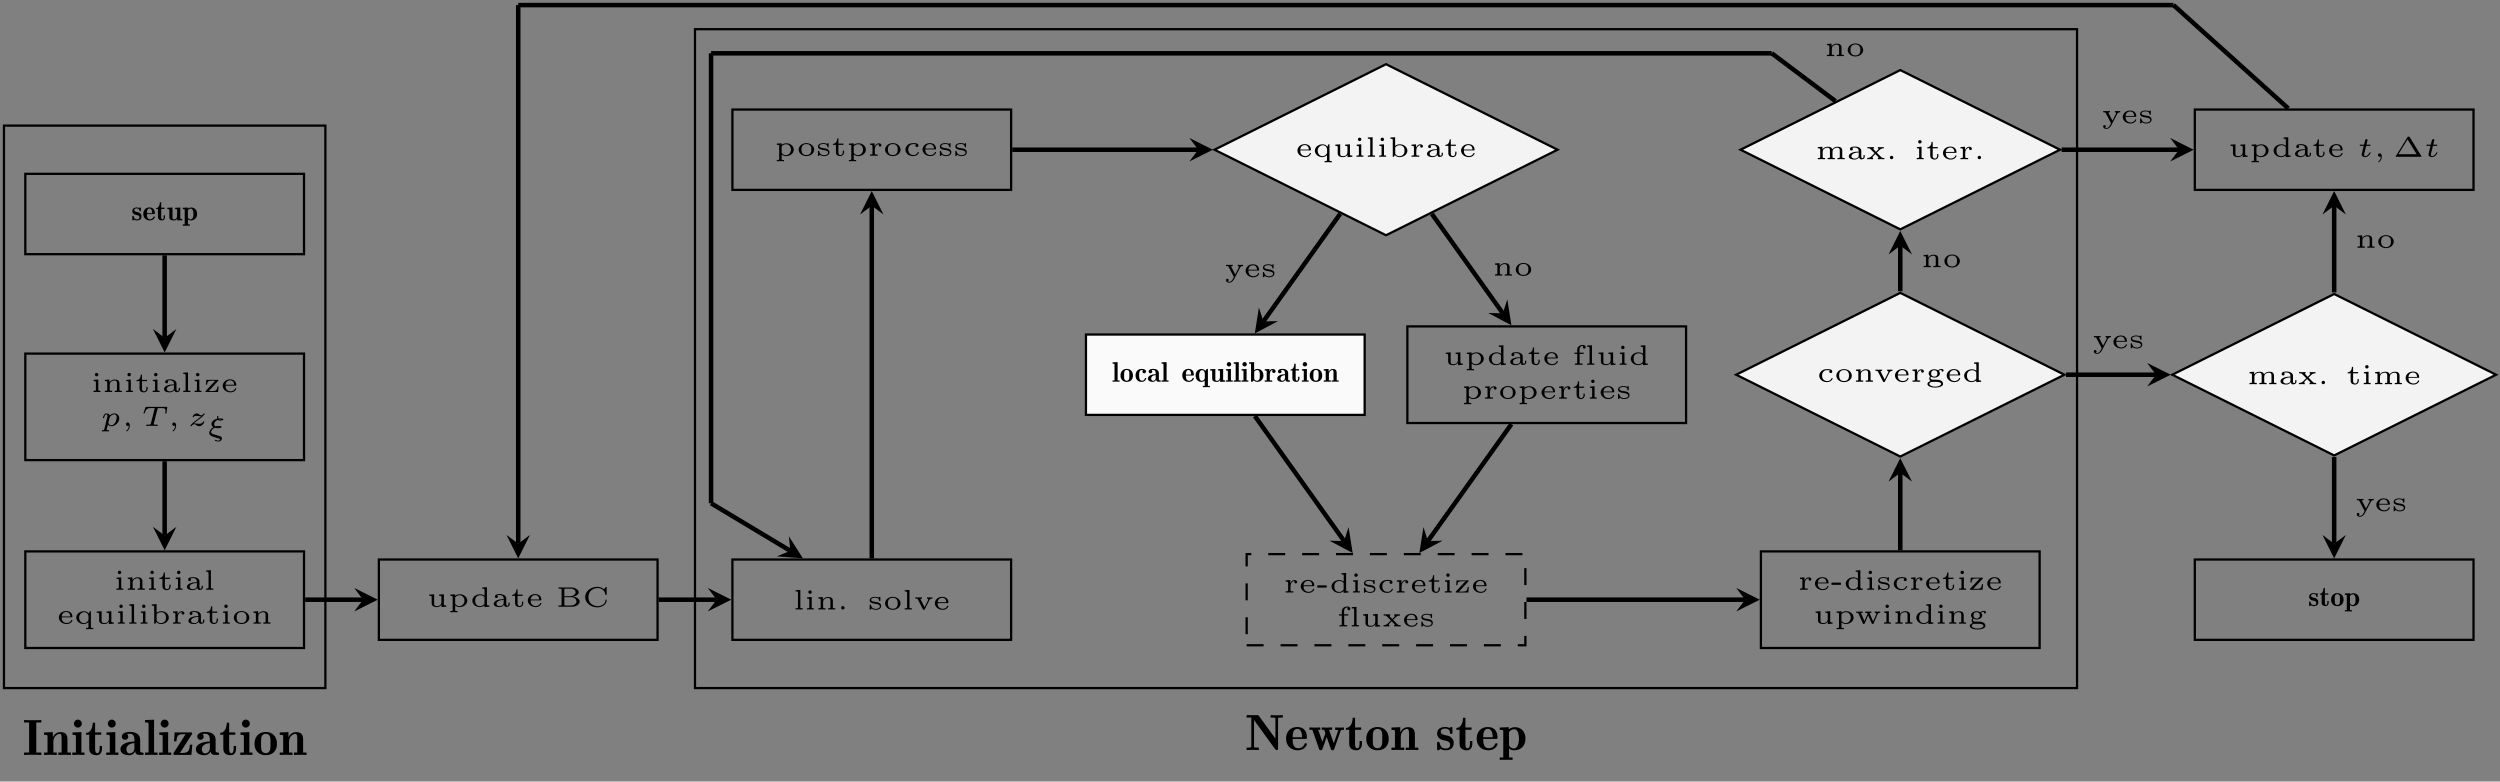 <?xml version="1.0" encoding="UTF-8"?>
<svg xmlns="http://www.w3.org/2000/svg" xmlns:xlink="http://www.w3.org/1999/xlink" width="440.98pt" height="137.858pt" viewBox="0 0 440.98 137.858">
<rect x="0" y="0" width="440.98" height="137.858" fill="#808080" stroke="none"/>
<defs>
<g>
<g id="glyph-0-0">
<path d="M 1.672 -2.125 C 1.672 -2.219 1.672 -2.266 1.578 -2.266 C 1.547 -2.266 1.438 -2.203 1.375 -2.172 C 1.297 -2.219 1.156 -2.266 0.969 -2.266 C 0.609 -2.266 0.172 -2.141 0.172 -1.609 C 0.172 -1.359 0.297 -1.234 0.359 -1.172 C 0.516 -1.016 0.703 -0.969 0.938 -0.922 C 1.141 -0.891 1.438 -0.828 1.438 -0.516 C 1.438 -0.219 1.219 -0.156 0.984 -0.156 C 0.641 -0.156 0.484 -0.391 0.406 -0.719 C 0.391 -0.781 0.375 -0.797 0.281 -0.797 C 0.172 -0.797 0.172 -0.766 0.172 -0.656 L 0.172 -0.109 C 0.172 -0.016 0.172 0.031 0.25 0.031 C 0.297 0.031 0.297 0.031 0.391 -0.031 C 0.406 -0.047 0.484 -0.094 0.516 -0.109 C 0.703 0.031 0.922 0.031 0.984 0.031 C 1.609 0.031 1.797 -0.312 1.797 -0.688 C 1.797 -0.984 1.641 -1.141 1.562 -1.203 C 1.406 -1.375 1.219 -1.406 1.016 -1.453 C 0.781 -1.5 0.516 -1.547 0.516 -1.797 C 0.516 -2.094 0.875 -2.094 0.969 -2.094 C 1.406 -2.094 1.422 -1.781 1.438 -1.672 C 1.438 -1.594 1.453 -1.578 1.547 -1.578 C 1.672 -1.578 1.672 -1.609 1.672 -1.719 Z M 1.672 -2.125 "/>
</g>
<g id="glyph-0-1">
<path d="M 2.031 -1.094 C 2.141 -1.094 2.188 -1.094 2.188 -1.234 C 2.188 -1.672 2 -2.266 1.234 -2.266 C 0.594 -2.266 0.141 -1.812 0.141 -1.125 C 0.141 -0.406 0.641 0.031 1.297 0.031 C 1.953 0.031 2.188 -0.484 2.188 -0.578 C 2.188 -0.672 2.094 -0.672 2.062 -0.672 C 1.984 -0.672 1.969 -0.641 1.938 -0.578 C 1.828 -0.281 1.531 -0.172 1.328 -0.172 C 0.781 -0.172 0.781 -0.797 0.781 -1.094 Z M 0.781 -1.25 C 0.781 -1.5 0.797 -2.078 1.234 -2.078 C 1.703 -2.078 1.703 -1.359 1.703 -1.25 Z M 0.781 -1.25 "/>
</g>
<g id="glyph-0-2">
<path d="M 0.984 -1.984 L 1.578 -1.984 L 1.578 -2.219 L 0.984 -2.219 L 0.984 -3.172 L 0.75 -3.172 C 0.734 -2.75 0.594 -2.172 0.094 -2.156 L 0.094 -1.984 L 0.406 -1.984 L 0.406 -0.609 C 0.406 -0.078 0.812 0.031 1.141 0.031 C 1.516 0.031 1.656 -0.312 1.656 -0.609 L 1.656 -0.875 L 1.422 -0.875 L 1.422 -0.609 C 1.422 -0.344 1.344 -0.172 1.203 -0.172 C 0.984 -0.172 0.984 -0.5 0.984 -0.594 Z M 0.984 -1.984 "/>
</g>
<g id="glyph-0-3">
<path d="M 1.5 -2.203 L 1.5 -1.969 C 1.812 -1.969 1.844 -1.969 1.844 -1.781 L 1.844 -0.812 C 1.844 -0.453 1.672 -0.156 1.344 -0.156 C 1.031 -0.156 1.031 -0.266 1.031 -0.516 L 1.031 -2.25 L 0.125 -2.203 L 0.125 -1.969 C 0.422 -1.969 0.469 -1.969 0.469 -1.781 L 0.469 -0.609 C 0.469 -0.109 0.797 0.031 1.281 0.031 C 1.406 0.031 1.688 0.031 1.875 -0.312 L 1.875 0.031 L 2.75 0 L 2.75 -0.234 C 2.453 -0.234 2.406 -0.234 2.406 -0.422 L 2.406 -2.25 Z M 1.5 -2.203 "/>
</g>
<g id="glyph-0-4">
<path d="M 1.328 0.734 L 0.984 0.734 L 0.984 -0.156 C 1.141 -0.031 1.312 0.031 1.5 0.031 C 2.094 0.031 2.609 -0.359 2.609 -1.109 C 2.609 -1.844 2.141 -2.25 1.578 -2.25 C 1.359 -2.25 1.141 -2.172 0.969 -2.031 L 0.969 -2.25 L 0.078 -2.203 L 0.078 -1.969 C 0.172 -1.969 0.281 -1.969 0.328 -1.953 C 0.422 -1.938 0.422 -1.906 0.422 -1.797 L 0.422 0.734 L 0.078 0.734 L 0.078 0.969 C 0.219 0.969 0.516 0.953 0.703 0.953 C 0.906 0.953 1.203 0.969 1.328 0.969 Z M 0.984 -1.766 C 1.109 -1.922 1.281 -2.047 1.516 -2.047 C 1.766 -2.047 1.969 -1.719 1.969 -1.109 C 1.969 -0.406 1.703 -0.156 1.453 -0.156 C 1.234 -0.156 1.094 -0.297 0.984 -0.438 Z M 0.984 -1.766 "/>
</g>
<g id="glyph-0-5">
<path d="M 1.016 -3.453 L 0.125 -3.422 L 0.125 -3.188 C 0.438 -3.188 0.469 -3.188 0.469 -2.984 L 0.469 -0.234 L 0.125 -0.234 L 0.125 0 C 0.297 0 0.531 -0.016 0.75 -0.016 C 0.953 -0.016 1.188 0 1.359 0 L 1.359 -0.234 L 1.016 -0.234 Z M 1.016 -3.453 "/>
</g>
<g id="glyph-0-6">
<path d="M 2.344 -1.094 C 2.344 -1.797 1.906 -2.266 1.234 -2.266 C 0.594 -2.266 0.141 -1.812 0.141 -1.094 C 0.141 -0.375 0.609 0.031 1.234 0.031 C 1.906 0.031 2.344 -0.391 2.344 -1.094 Z M 1.25 -0.172 C 1.062 -0.172 0.875 -0.281 0.812 -0.5 C 0.781 -0.656 0.781 -0.969 0.781 -1.141 C 0.781 -1.375 0.781 -1.609 0.828 -1.781 C 0.875 -1.969 1.062 -2.078 1.234 -2.078 C 1.453 -2.078 1.625 -1.938 1.672 -1.781 C 1.703 -1.609 1.703 -1.375 1.703 -1.141 C 1.703 -0.906 1.703 -0.641 1.656 -0.484 C 1.609 -0.281 1.422 -0.172 1.25 -0.172 Z M 1.25 -0.172 "/>
</g>
<g id="glyph-0-7">
<path d="M 1.484 -2.031 C 1.453 -2 1.391 -1.906 1.391 -1.797 C 1.391 -1.578 1.562 -1.484 1.703 -1.484 C 1.859 -1.484 2.016 -1.594 2.016 -1.797 C 2.016 -2.125 1.641 -2.266 1.25 -2.266 C 0.594 -2.266 0.172 -1.797 0.172 -1.109 C 0.172 -0.375 0.641 0.031 1.234 0.031 C 1.906 0.031 2.062 -0.531 2.062 -0.578 C 2.062 -0.656 2 -0.656 1.953 -0.656 C 1.875 -0.656 1.859 -0.641 1.828 -0.594 C 1.797 -0.484 1.688 -0.172 1.328 -0.172 C 1.141 -0.172 0.984 -0.281 0.891 -0.469 C 0.812 -0.672 0.797 -0.891 0.797 -1.125 C 0.797 -1.438 0.797 -2.062 1.266 -2.062 C 1.359 -2.062 1.406 -2.047 1.484 -2.031 Z M 1.484 -2.031 "/>
</g>
<g id="glyph-0-8">
<path d="M 2.078 -1.5 C 2.078 -1.969 1.703 -2.266 1.094 -2.266 C 0.938 -2.266 0.281 -2.25 0.281 -1.797 C 0.281 -1.578 0.453 -1.484 0.594 -1.484 C 0.75 -1.484 0.906 -1.594 0.906 -1.797 C 0.906 -1.953 0.797 -2.047 0.781 -2.047 C 0.891 -2.062 0.938 -2.078 1.078 -2.078 C 1.375 -2.078 1.516 -1.844 1.516 -1.5 L 1.516 -1.328 C 0.797 -1.312 0.141 -1.062 0.141 -0.547 C 0.141 -0.125 0.609 0.031 0.984 0.031 C 1.281 0.031 1.484 -0.141 1.594 -0.375 C 1.594 -0.266 1.594 0 2.047 0 L 2.266 0 C 2.359 0 2.422 0 2.422 -0.125 C 2.422 -0.219 2.375 -0.234 2.312 -0.234 C 2.078 -0.25 2.078 -0.312 2.078 -0.422 Z M 1.516 -0.688 C 1.516 -0.266 1.188 -0.156 1.047 -0.156 C 0.844 -0.156 0.719 -0.359 0.719 -0.547 C 0.719 -1.094 1.375 -1.156 1.516 -1.156 Z M 1.516 -0.688 "/>
</g>
<g id="glyph-0-9">
<path d="M 2.344 -2.25 L 2.141 -2.25 L 1.875 -1.891 C 1.75 -2.094 1.547 -2.25 1.25 -2.25 C 0.672 -2.25 0.172 -1.859 0.172 -1.109 C 0.172 -0.344 0.656 0.031 1.203 0.031 C 1.406 0.031 1.594 -0.031 1.781 -0.188 L 1.781 0.734 L 1.438 0.734 L 1.438 0.969 C 1.562 0.969 1.875 0.953 2.062 0.953 C 2.25 0.953 2.547 0.969 2.688 0.969 L 2.688 0.734 L 2.344 0.734 Z M 1.797 -0.656 C 1.797 -0.594 1.797 -0.5 1.641 -0.312 C 1.5 -0.172 1.344 -0.156 1.25 -0.156 C 1 -0.156 0.797 -0.484 0.797 -1.094 C 0.797 -1.797 1.078 -2.047 1.312 -2.047 C 1.625 -2.047 1.797 -1.688 1.797 -1.453 Z M 1.797 -0.656 "/>
</g>
<g id="glyph-0-10">
<path d="M 1.062 -3.078 C 1.062 -3.297 0.875 -3.469 0.672 -3.469 C 0.453 -3.469 0.281 -3.297 0.281 -3.078 C 0.281 -2.859 0.453 -2.688 0.672 -2.688 C 0.875 -2.688 1.062 -2.859 1.062 -3.078 Z M 0.141 -2.203 L 0.141 -1.969 C 0.438 -1.969 0.469 -1.969 0.469 -1.781 L 0.469 -0.234 L 0.125 -0.234 L 0.125 0 C 0.281 0 0.531 -0.016 0.734 -0.016 C 0.891 -0.016 1.141 0 1.328 0 L 1.328 -0.234 L 1.016 -0.234 L 1.016 -2.25 Z M 0.141 -2.203 "/>
</g>
<g id="glyph-0-11">
<path d="M 0.969 -3.453 L 0.078 -3.422 L 0.078 -3.188 C 0.391 -3.188 0.422 -3.188 0.422 -2.984 L 0.422 0 L 0.656 0 L 0.906 -0.234 C 1.016 -0.109 1.219 0.031 1.5 0.031 C 2.109 0.031 2.609 -0.375 2.609 -1.109 C 2.609 -1.875 2.109 -2.25 1.562 -2.25 C 1.328 -2.25 1.125 -2.172 0.969 -2.031 Z M 0.984 -1.781 C 1.156 -2 1.344 -2.062 1.516 -2.062 C 1.688 -2.062 1.844 -1.938 1.906 -1.75 C 1.969 -1.594 1.969 -1.312 1.969 -1.109 C 1.969 -0.875 1.969 -0.625 1.891 -0.438 C 1.812 -0.266 1.656 -0.156 1.469 -0.156 C 1.281 -0.156 1.125 -0.25 0.984 -0.438 Z M 0.984 -1.781 "/>
</g>
<g id="glyph-0-12">
<path d="M 0.969 -1.125 C 0.969 -1.5 1.031 -2.062 1.484 -2.062 C 1.469 -2.062 1.391 -1.984 1.391 -1.828 C 1.391 -1.625 1.547 -1.531 1.688 -1.531 C 1.828 -1.531 2 -1.641 2 -1.828 C 2 -2.109 1.703 -2.25 1.453 -2.25 C 1.234 -2.25 1.016 -2.125 0.906 -1.797 L 0.906 -2.25 L 0.078 -2.203 L 0.078 -1.969 C 0.391 -1.969 0.422 -1.969 0.422 -1.781 L 0.422 -0.234 L 0.078 -0.234 L 0.078 0 C 0.25 0 0.484 -0.016 0.703 -0.016 C 0.891 -0.016 1.219 -0.016 1.391 0 L 1.391 -0.234 L 0.969 -0.234 Z M 0.969 -1.125 "/>
</g>
<g id="glyph-0-13">
<path d="M 2.406 -1.547 C 2.406 -1.906 2.297 -2.25 1.734 -2.25 C 1.375 -2.25 1.125 -2.031 0.984 -1.734 L 0.984 -2.25 L 0.125 -2.203 L 0.125 -1.969 C 0.422 -1.969 0.469 -1.969 0.469 -1.781 L 0.469 -0.234 L 0.125 -0.234 L 0.125 0 C 0.266 0 0.562 -0.016 0.75 -0.016 C 0.938 -0.016 1.234 0 1.375 0 L 1.375 -0.234 L 1.031 -0.234 L 1.031 -1.281 C 1.031 -1.828 1.422 -2.062 1.672 -2.062 C 1.75 -2.062 1.844 -2.031 1.844 -1.594 L 1.844 -0.234 L 1.516 -0.234 L 1.516 0 C 1.703 0 1.938 -0.016 2.141 -0.016 C 2.359 -0.016 2.656 0 2.75 0 L 2.75 -0.234 L 2.406 -0.234 Z M 2.406 -1.547 "/>
</g>
<g id="glyph-1-0">
<path d="M 1.266 -3.078 C 1.266 -3.234 1.125 -3.375 0.953 -3.375 C 0.797 -3.375 0.656 -3.25 0.656 -3.078 C 0.656 -2.891 0.797 -2.766 0.953 -2.766 C 1.125 -2.766 1.266 -2.906 1.266 -3.078 Z M 0.438 -2.141 L 0.438 -1.922 C 0.781 -1.922 0.828 -1.891 0.828 -1.656 L 0.828 -0.422 C 0.828 -0.266 0.828 -0.219 0.5 -0.219 L 0.406 -0.219 L 0.406 0 C 0.625 -0.016 0.828 -0.016 1.031 -0.016 C 1.219 -0.016 1.438 -0.016 1.625 0 L 1.625 -0.219 C 1.297 -0.219 1.25 -0.219 1.25 -0.422 L 1.25 -2.203 Z M 0.438 -2.141 "/>
</g>
<g id="glyph-1-1">
<path d="M 2.984 -1.5 C 2.984 -2.047 2.609 -2.203 2.156 -2.203 C 1.625 -2.203 1.344 -1.906 1.219 -1.719 L 1.219 -2.203 L 0.406 -2.141 L 0.406 -1.922 C 0.781 -1.922 0.828 -1.891 0.828 -1.656 L 0.828 -0.422 C 0.828 -0.266 0.828 -0.219 0.5 -0.219 L 0.406 -0.219 L 0.406 0 C 0.625 -0.016 0.828 -0.016 1.047 -0.016 C 1.25 -0.016 1.469 -0.016 1.688 0 L 1.688 -0.219 L 1.594 -0.219 C 1.266 -0.219 1.266 -0.266 1.266 -0.422 L 1.266 -1.281 C 1.266 -1.844 1.781 -2.031 2.094 -2.031 C 2.469 -2.031 2.547 -1.828 2.547 -1.516 L 2.547 -0.422 C 2.547 -0.266 2.547 -0.219 2.219 -0.219 L 2.141 -0.219 L 2.141 0 C 2.344 -0.016 2.562 -0.016 2.766 -0.016 C 2.984 -0.016 3.188 -0.016 3.406 0 L 3.406 -0.219 L 3.312 -0.219 C 2.984 -0.219 2.984 -0.266 2.984 -0.422 Z M 2.984 -1.5 "/>
</g>
<g id="glyph-1-2">
<path d="M 1.219 -1.922 L 2.109 -1.922 L 2.109 -2.141 L 1.219 -2.141 L 1.219 -3.062 L 1.016 -3.062 C 1.016 -2.594 0.766 -2.109 0.25 -2.094 L 0.25 -1.922 L 0.781 -1.922 L 0.781 -0.625 C 0.781 -0.062 1.25 0.062 1.562 0.062 C 1.938 0.062 2.219 -0.219 2.219 -0.625 L 2.219 -0.906 L 2 -0.906 L 2 -0.641 C 2 -0.266 1.781 -0.125 1.609 -0.125 C 1.219 -0.125 1.219 -0.516 1.219 -0.625 Z M 1.219 -1.922 "/>
</g>
<g id="glyph-1-3">
<path d="M 2.609 -1.484 C 2.609 -1.953 2.109 -2.234 1.484 -2.234 C 1.188 -2.234 0.609 -2.219 0.609 -1.797 C 0.609 -1.609 0.75 -1.531 0.875 -1.531 C 1 -1.531 1.125 -1.625 1.125 -1.797 C 1.125 -1.906 1.062 -1.984 1.016 -2.016 C 1.188 -2.062 1.422 -2.062 1.469 -2.062 C 1.906 -2.062 2.156 -1.828 2.156 -1.469 L 2.156 -1.344 C 1.688 -1.328 1.406 -1.312 1.031 -1.172 C 0.703 -1.062 0.406 -0.844 0.406 -0.516 C 0.406 -0.062 0.984 0.062 1.391 0.062 C 1.766 0.062 2.062 -0.094 2.219 -0.359 C 2.25 -0.172 2.359 0.031 2.609 0.031 C 2.641 0.031 3.219 0.031 3.219 -0.453 L 3.219 -0.719 L 3 -0.719 L 3 -0.453 C 3 -0.406 3 -0.188 2.812 -0.188 C 2.609 -0.188 2.609 -0.406 2.609 -0.453 Z M 2.156 -0.703 C 2.156 -0.156 1.562 -0.109 1.438 -0.109 C 1.141 -0.109 0.875 -0.266 0.875 -0.516 C 0.875 -0.688 0.969 -1.141 2.156 -1.203 Z M 2.156 -0.703 "/>
</g>
<g id="glyph-1-4">
<path d="M 1.25 -3.453 L 0.406 -3.406 L 0.406 -3.188 C 0.781 -3.188 0.828 -3.156 0.828 -2.906 L 0.828 -0.422 C 0.828 -0.266 0.828 -0.219 0.5 -0.219 L 0.406 -0.219 L 0.406 0 C 0.625 -0.016 0.828 -0.016 1.031 -0.016 C 1.25 -0.016 1.453 -0.016 1.672 0 L 1.672 -0.219 L 1.578 -0.219 C 1.25 -0.219 1.25 -0.266 1.25 -0.422 Z M 1.25 -3.453 "/>
</g>
<g id="glyph-1-5">
<path d="M 2.562 -1.953 C 2.609 -2 2.625 -2.016 2.625 -2.047 C 2.625 -2.141 2.562 -2.141 2.469 -2.141 L 0.469 -2.141 L 0.406 -1.297 L 0.609 -1.297 C 0.641 -1.844 0.812 -1.984 1.391 -1.984 L 2.031 -1.984 L 0.375 -0.203 C 0.312 -0.156 0.312 -0.156 0.312 -0.094 C 0.312 0 0.375 0 0.469 0 L 2.547 0 L 2.641 -0.984 L 2.438 -0.984 C 2.375 -0.422 2.281 -0.172 1.578 -0.172 L 0.906 -0.172 Z M 2.562 -1.953 "/>
</g>
<g id="glyph-1-6">
<path d="M 2.578 -1.125 C 2.688 -1.125 2.719 -1.125 2.719 -1.234 C 2.719 -1.578 2.547 -2.234 1.609 -2.234 C 0.859 -2.234 0.328 -1.688 0.328 -1.094 C 0.328 -0.469 0.938 0.062 1.688 0.062 C 2.484 0.062 2.719 -0.5 2.719 -0.594 C 2.719 -0.672 2.641 -0.672 2.625 -0.672 C 2.547 -0.672 2.531 -0.656 2.5 -0.594 C 2.375 -0.25 2 -0.125 1.719 -0.125 C 1.312 -0.125 1.094 -0.344 1.016 -0.438 C 0.828 -0.672 0.828 -0.984 0.828 -1.125 Z M 0.828 -1.281 C 0.891 -1.938 1.375 -2.062 1.609 -2.062 C 2.297 -2.062 2.344 -1.422 2.344 -1.281 Z M 0.828 -1.281 "/>
</g>
<g id="glyph-1-7">
<path d="M 2.938 -2.203 L 2.75 -2.203 L 2.578 -1.781 C 2.359 -2.062 2.062 -2.203 1.719 -2.203 C 0.969 -2.203 0.359 -1.703 0.359 -1.078 C 0.359 -0.453 0.953 0.062 1.656 0.062 C 1.969 0.062 2.281 -0.062 2.5 -0.281 L 2.5 0.547 C 2.5 0.703 2.5 0.75 2.172 0.75 L 2.078 0.75 L 2.078 0.969 C 2.297 0.953 2.5 0.953 2.719 0.953 C 2.938 0.953 3.141 0.953 3.359 0.969 L 3.359 0.75 L 3.266 0.75 C 2.938 0.75 2.938 0.703 2.938 0.547 Z M 2.516 -0.734 C 2.516 -0.641 2.516 -0.625 2.422 -0.5 C 2.203 -0.172 1.875 -0.109 1.703 -0.109 C 1.219 -0.109 0.859 -0.547 0.859 -1.078 C 0.859 -1.609 1.281 -2.031 1.766 -2.031 C 2.203 -2.031 2.516 -1.641 2.516 -1.344 Z M 2.516 -0.734 "/>
</g>
<g id="glyph-1-8">
<path d="M 2.141 -2.141 L 2.141 -1.922 C 2.5 -1.922 2.547 -1.891 2.547 -1.656 L 2.547 -0.844 C 2.547 -0.375 2.203 -0.109 1.797 -0.109 C 1.281 -0.109 1.266 -0.312 1.266 -0.562 L 1.266 -2.203 L 0.406 -2.141 L 0.406 -1.922 C 0.797 -1.922 0.828 -1.891 0.828 -1.641 L 0.828 -0.547 C 0.875 0.016 1.438 0.062 1.75 0.062 C 2.172 0.062 2.422 -0.141 2.562 -0.375 L 2.562 0.062 L 3.406 0 L 3.406 -0.219 C 3.031 -0.219 2.984 -0.25 2.984 -0.5 L 2.984 -2.203 Z M 2.141 -2.141 "/>
</g>
<g id="glyph-1-9">
<path d="M 1.219 -3.453 L 0.375 -3.406 L 0.375 -3.188 C 0.75 -3.188 0.797 -3.156 0.797 -2.906 L 0.797 0 L 1 0 C 1.047 -0.062 1.078 -0.141 1.109 -0.203 C 1.125 -0.234 1.156 -0.266 1.172 -0.297 C 1.391 -0.062 1.688 0.062 2 0.062 C 2.766 0.062 3.375 -0.453 3.375 -1.078 C 3.375 -1.672 2.828 -2.203 2.062 -2.203 C 1.797 -2.203 1.484 -2.141 1.219 -1.922 Z M 1.234 -1.672 C 1.406 -1.906 1.734 -2.031 2.031 -2.031 C 2.625 -2.031 2.875 -1.609 2.875 -1.078 C 2.875 -0.781 2.812 -0.531 2.609 -0.344 C 2.453 -0.203 2.219 -0.109 1.969 -0.109 C 1.641 -0.109 1.375 -0.297 1.234 -0.531 Z M 1.234 -1.672 "/>
</g>
<g id="glyph-1-10">
<path d="M 1.219 -1.109 C 1.219 -1.578 1.484 -2.031 1.953 -2.031 C 1.953 -2.031 1.891 -1.969 1.891 -1.859 C 1.891 -1.688 2.031 -1.609 2.141 -1.609 C 2.266 -1.609 2.391 -1.688 2.391 -1.859 C 2.391 -2.047 2.203 -2.203 1.938 -2.203 C 1.688 -2.203 1.375 -2.078 1.188 -1.656 L 1.172 -1.656 L 1.172 -2.203 L 0.375 -2.141 L 0.375 -1.922 C 0.75 -1.922 0.797 -1.891 0.797 -1.656 L 0.797 -0.422 C 0.797 -0.266 0.797 -0.219 0.469 -0.219 L 0.375 -0.219 L 0.375 0 C 0.594 -0.016 0.812 -0.016 1.016 -0.016 C 1.281 -0.016 1.531 -0.016 1.734 0 L 1.734 -0.219 L 1.594 -0.219 C 1.219 -0.219 1.219 -0.266 1.219 -0.422 Z M 1.219 -1.109 "/>
</g>
<g id="glyph-1-11">
<path d="M 3.062 -1.062 C 3.062 -1.688 2.484 -2.234 1.688 -2.234 C 0.906 -2.234 0.328 -1.688 0.328 -1.062 C 0.328 -0.469 0.922 0.062 1.688 0.062 C 2.484 0.062 3.062 -0.469 3.062 -1.062 Z M 1.688 -0.125 C 0.828 -0.125 0.828 -0.875 0.828 -1.109 C 0.828 -1.328 0.828 -2.062 1.688 -2.062 C 2.562 -2.062 2.562 -1.328 2.562 -1.109 C 2.562 -0.875 2.562 -0.125 1.688 -0.125 Z M 1.688 -0.125 "/>
</g>
<g id="glyph-1-12">
<path d="M 1.656 0.75 L 1.562 0.75 C 1.234 0.75 1.234 0.703 1.234 0.547 L 1.234 -0.234 C 1.453 -0.047 1.719 0.062 2 0.062 C 2.766 0.062 3.375 -0.453 3.375 -1.078 C 3.375 -1.672 2.828 -2.203 2.094 -2.203 C 1.688 -2.203 1.391 -2.062 1.219 -1.922 L 1.219 -2.203 L 0.375 -2.141 L 0.375 -1.922 C 0.734 -1.922 0.797 -1.922 0.797 -1.719 L 0.797 0.547 C 0.797 0.703 0.797 0.75 0.469 0.75 L 0.375 0.75 L 0.375 0.969 C 0.594 0.953 0.797 0.953 1.016 0.953 C 1.219 0.953 1.438 0.953 1.656 0.969 Z M 1.234 -1.656 C 1.453 -1.953 1.828 -2.031 2.031 -2.031 C 2.516 -2.031 2.875 -1.578 2.875 -1.078 C 2.875 -0.531 2.469 -0.109 1.969 -0.109 C 1.75 -0.109 1.484 -0.203 1.312 -0.422 C 1.234 -0.516 1.234 -0.516 1.234 -0.625 Z M 1.234 -1.656 "/>
</g>
<g id="glyph-1-13">
<path d="M 2.109 -3.406 L 2.109 -3.188 C 2.469 -3.188 2.516 -3.156 2.516 -2.906 L 2.516 -1.938 C 2.406 -2.031 2.141 -2.203 1.719 -2.203 C 0.984 -2.203 0.359 -1.703 0.359 -1.078 C 0.359 -0.469 0.922 0.062 1.672 0.062 C 2.078 0.062 2.359 -0.125 2.5 -0.25 L 2.5 0.062 L 3.359 0 L 3.359 -0.219 C 2.984 -0.219 2.938 -0.25 2.938 -0.5 L 2.938 -3.453 Z M 2.5 -0.547 C 2.266 -0.172 1.891 -0.109 1.688 -0.109 C 1.453 -0.109 1.203 -0.203 1.031 -0.422 C 0.875 -0.641 0.859 -0.922 0.859 -1.078 C 0.859 -1.203 0.875 -1.531 1.078 -1.766 C 1.25 -1.938 1.516 -2.031 1.766 -2.031 C 1.906 -2.031 2.266 -2.016 2.5 -1.672 Z M 2.5 -0.547 "/>
</g>
<g id="glyph-1-14">
<path d="M 0.984 -0.422 C 0.984 -0.266 0.984 -0.219 0.578 -0.219 L 0.438 -0.219 L 0.438 0 L 2.797 0 C 3.562 0 4.172 -0.422 4.172 -0.922 C 4.172 -1.281 3.812 -1.688 3 -1.781 C 3.516 -1.859 4 -2.156 4 -2.547 C 4 -3.016 3.375 -3.406 2.641 -3.406 L 0.438 -3.406 L 0.438 -3.188 L 0.578 -3.188 C 0.984 -3.188 0.984 -3.141 0.984 -2.984 Z M 1.469 -1.859 L 1.469 -3 C 1.469 -3.156 1.469 -3.188 1.719 -3.188 L 2.609 -3.188 C 3.141 -3.188 3.453 -2.859 3.453 -2.547 C 3.453 -2.188 3.016 -1.859 2.469 -1.859 Z M 1.719 -0.219 C 1.469 -0.219 1.469 -0.25 1.469 -0.406 L 1.469 -1.688 L 2.656 -1.688 C 3.312 -1.688 3.609 -1.25 3.609 -0.922 C 3.609 -0.547 3.188 -0.219 2.609 -0.219 Z M 1.719 -0.219 "/>
</g>
<g id="glyph-1-15">
<path d="M 4.281 -3.375 C 4.281 -3.453 4.281 -3.516 4.203 -3.516 C 4.156 -3.516 4.141 -3.5 4.109 -3.453 L 3.812 -3.078 C 3.516 -3.328 3.125 -3.516 2.641 -3.516 C 1.438 -3.516 0.484 -2.688 0.484 -1.703 C 0.484 -0.719 1.438 0.109 2.641 0.109 C 3.609 0.109 4.281 -0.5 4.281 -1.172 C 4.281 -1.25 4.266 -1.266 4.188 -1.266 C 4.125 -1.266 4.078 -1.266 4.078 -1.188 C 4.031 -0.422 3.312 -0.109 2.734 -0.109 C 2.031 -0.109 1.062 -0.5 1.062 -1.703 C 1.062 -2.891 2 -3.297 2.719 -3.297 C 3.172 -3.297 3.906 -3.062 4.062 -2.125 C 4.078 -2.062 4.141 -2.062 4.172 -2.062 C 4.281 -2.062 4.281 -2.109 4.281 -2.203 Z M 4.281 -3.375 "/>
</g>
<g id="glyph-1-16">
<path d="M 1.312 -0.297 C 1.312 -0.469 1.172 -0.609 1 -0.609 C 0.844 -0.609 0.703 -0.469 0.703 -0.297 C 0.703 -0.141 0.828 0 1 0 C 1.172 0 1.312 -0.141 1.312 -0.297 Z M 1.312 -0.297 "/>
</g>
<g id="glyph-1-17">
<path d="M 2.234 -2.094 C 2.234 -2.172 2.234 -2.234 2.141 -2.234 C 2.125 -2.234 2.109 -2.234 2.062 -2.203 C 2.047 -2.172 1.953 -2.094 1.938 -2.094 C 1.922 -2.094 1.922 -2.094 1.891 -2.125 C 1.781 -2.188 1.594 -2.234 1.344 -2.234 C 0.516 -2.234 0.344 -1.859 0.344 -1.625 C 0.344 -1.156 0.922 -1.062 1.391 -1 C 1.672 -0.953 2.141 -0.875 2.141 -0.547 C 2.141 -0.375 1.984 -0.109 1.391 -0.109 C 1.047 -0.109 0.719 -0.234 0.562 -0.766 C 0.547 -0.859 0.531 -0.875 0.453 -0.875 C 0.344 -0.875 0.344 -0.828 0.344 -0.719 L 0.344 -0.078 C 0.344 0 0.344 0.062 0.422 0.062 C 0.469 0.062 0.469 0.047 0.562 -0.047 L 0.703 -0.172 C 0.953 0.047 1.266 0.062 1.391 0.062 C 2.219 0.062 2.375 -0.375 2.375 -0.625 C 2.375 -0.859 2.266 -1.016 2.062 -1.141 C 1.875 -1.266 1.719 -1.281 1.297 -1.344 C 0.984 -1.391 0.594 -1.453 0.594 -1.719 C 0.594 -1.891 0.797 -2.078 1.328 -2.078 C 1.75 -2.078 1.984 -1.922 2.016 -1.578 C 2.031 -1.5 2.031 -1.469 2.125 -1.469 C 2.234 -1.469 2.234 -1.5 2.234 -1.609 Z M 2.234 -2.094 "/>
</g>
<g id="glyph-1-18">
<path d="M 2.75 -1.625 C 2.844 -1.797 2.969 -1.922 3.281 -1.922 L 3.281 -2.141 C 3.156 -2.141 3.016 -2.125 2.844 -2.125 C 2.844 -2.125 2.516 -2.141 2.344 -2.141 L 2.344 -1.922 C 2.469 -1.922 2.562 -1.859 2.562 -1.75 C 2.562 -1.703 2.531 -1.656 2.531 -1.656 L 1.906 -0.406 L 1.219 -1.75 C 1.203 -1.766 1.188 -1.797 1.188 -1.828 C 1.188 -1.922 1.359 -1.922 1.453 -1.922 L 1.453 -2.141 C 1.234 -2.141 0.875 -2.125 0.844 -2.125 C 0.641 -2.125 0.484 -2.125 0.281 -2.141 L 0.281 -1.922 C 0.578 -1.922 0.641 -1.922 0.719 -1.781 L 1.609 -0.062 C 1.641 0.016 1.672 0.062 1.781 0.062 C 1.891 0.062 1.922 0 1.953 -0.062 Z M 2.75 -1.625 "/>
</g>
<g id="glyph-1-19">
<path d="M 2.234 -2.016 C 2.172 -1.953 2.125 -1.875 2.125 -1.797 C 2.125 -1.625 2.25 -1.531 2.391 -1.531 C 2.516 -1.531 2.656 -1.609 2.656 -1.797 C 2.656 -2.219 2.109 -2.234 1.75 -2.234 C 0.781 -2.234 0.359 -1.578 0.359 -1.078 C 0.359 -0.453 0.938 0.062 1.688 0.062 C 2.562 0.062 2.719 -0.547 2.719 -0.594 C 2.719 -0.672 2.656 -0.672 2.625 -0.672 C 2.547 -0.672 2.531 -0.656 2.516 -0.594 C 2.344 -0.172 1.984 -0.125 1.766 -0.125 C 1.328 -0.125 0.859 -0.406 0.859 -1.078 C 0.859 -1.297 0.906 -1.578 1.094 -1.781 C 1.328 -2.047 1.625 -2.047 1.781 -2.047 C 1.922 -2.047 2.062 -2.047 2.234 -2.016 Z M 2.234 -2.016 "/>
</g>
<g id="glyph-1-20">
<path d="M 1.25 -1.922 L 1.969 -1.922 L 1.969 -2.141 L 1.234 -2.141 L 1.234 -2.688 C 1.234 -3.156 1.547 -3.344 1.781 -3.344 C 1.812 -3.344 1.906 -3.344 1.906 -3.328 L 1.906 -3.312 C 1.875 -3.281 1.812 -3.219 1.812 -3.125 C 1.812 -2.984 1.922 -2.859 2.078 -2.859 C 2.234 -2.859 2.328 -2.984 2.328 -3.125 C 2.328 -3.344 2.125 -3.516 1.781 -3.516 C 1.344 -3.516 0.828 -3.234 0.828 -2.688 L 0.828 -2.141 L 0.344 -2.141 L 0.344 -1.922 L 0.828 -1.922 L 0.828 -0.422 C 0.828 -0.266 0.828 -0.219 0.516 -0.219 L 0.422 -0.219 L 0.422 0 C 0.625 -0.016 0.859 -0.016 1.062 -0.016 C 1.328 -0.016 1.562 -0.016 1.781 0 L 1.781 -0.219 L 1.641 -0.219 C 1.25 -0.219 1.25 -0.266 1.25 -0.422 Z M 1.25 -1.922 "/>
</g>
<g id="glyph-1-21">
<path d="M 1.859 -0.875 L 1.859 -1.266 L 0.203 -1.266 L 0.203 -0.875 Z M 1.859 -0.875 "/>
</g>
<g id="glyph-1-22">
<path d="M 3.188 -2.141 C 3.047 -2.141 2.906 -2.125 2.719 -2.125 C 2.547 -2.125 2.344 -2.141 2.156 -2.141 L 2.156 -1.922 C 2.25 -1.922 2.266 -1.844 2.266 -1.828 C 2.266 -1.75 2.203 -1.688 2.062 -1.562 L 1.812 -1.312 C 1.594 -1.531 1.328 -1.797 1.328 -1.844 C 1.328 -1.922 1.438 -1.922 1.453 -1.922 L 1.453 -2.141 C 1.25 -2.141 0.875 -2.125 0.844 -2.125 C 0.641 -2.125 0.5 -2.125 0.297 -2.141 L 0.297 -1.922 L 0.391 -1.922 C 0.703 -1.922 0.703 -1.922 0.969 -1.656 L 1.562 -1.062 C 1.531 -1.031 1.094 -0.594 1.016 -0.516 C 0.875 -0.391 0.688 -0.219 0.266 -0.219 L 0.266 0 C 0.406 -0.016 0.547 -0.016 0.734 -0.016 C 0.906 -0.016 1.109 -0.016 1.297 0 L 1.297 -0.219 C 1.219 -0.234 1.203 -0.281 1.203 -0.312 C 1.203 -0.406 1.266 -0.469 1.297 -0.5 C 1.344 -0.547 1.672 -0.875 1.703 -0.906 C 1.875 -0.734 2.094 -0.516 2.219 -0.391 C 2.266 -0.328 2.266 -0.328 2.266 -0.312 C 2.266 -0.219 2.156 -0.219 2.141 -0.219 L 2.141 0 C 2.344 -0.016 2.719 -0.016 2.75 -0.016 C 2.953 -0.016 3.094 -0.016 3.297 0 L 3.297 -0.219 L 3.203 -0.219 C 2.938 -0.219 2.875 -0.266 2.828 -0.297 C 2.766 -0.328 2.188 -0.938 1.969 -1.156 C 2.578 -1.797 2.719 -1.922 3.188 -1.922 Z M 3.188 -2.141 "/>
</g>
<g id="glyph-1-23">
<path d="M 4.016 -1.625 C 4.141 -1.906 4.359 -1.922 4.5 -1.922 L 4.5 -2.141 C 4.359 -2.141 4.234 -2.125 4.078 -2.125 C 3.906 -2.125 3.703 -2.141 3.531 -2.141 L 3.531 -1.922 C 3.75 -1.922 3.828 -1.812 3.828 -1.719 C 3.828 -1.703 3.812 -1.656 3.797 -1.641 L 3.25 -0.406 L 2.672 -1.75 C 2.641 -1.797 2.641 -1.812 2.641 -1.812 C 2.641 -1.922 2.828 -1.922 2.938 -1.922 L 2.938 -2.141 C 2.734 -2.141 2.531 -2.125 2.344 -2.125 C 2.156 -2.125 2.016 -2.141 1.844 -2.141 L 1.844 -1.922 C 1.938 -1.922 2.078 -1.922 2.141 -1.906 C 2.203 -1.875 2.266 -1.781 2.266 -1.734 C 2.266 -1.719 2.25 -1.688 2.25 -1.672 L 1.719 -0.469 L 1.156 -1.75 C 1.141 -1.766 1.125 -1.797 1.125 -1.812 C 1.125 -1.922 1.328 -1.922 1.422 -1.922 L 1.422 -2.141 C 1.219 -2.141 1.016 -2.125 0.812 -2.125 C 0.641 -2.125 0.438 -2.141 0.266 -2.141 L 0.266 -1.922 C 0.516 -1.922 0.609 -1.922 0.672 -1.781 L 1.438 -0.062 C 1.484 0.047 1.531 0.062 1.594 0.062 C 1.688 0.062 1.719 0.031 1.766 -0.062 L 2.375 -1.469 L 3 -0.062 C 3.047 0.031 3.078 0.062 3.172 0.062 C 3.234 0.062 3.297 0.047 3.344 -0.062 Z M 4.016 -1.625 "/>
</g>
<g id="glyph-1-24">
<path d="M 2.297 -1.938 C 2.531 -2.078 2.75 -2.094 2.844 -2.094 C 2.828 -2.078 2.797 -2.047 2.797 -1.969 C 2.797 -1.875 2.859 -1.797 2.984 -1.797 C 3.094 -1.797 3.172 -1.875 3.172 -1.969 C 3.172 -2.109 3.062 -2.266 2.828 -2.266 C 2.703 -2.266 2.438 -2.234 2.172 -2.031 C 2.062 -2.094 1.828 -2.203 1.531 -2.203 C 0.938 -2.203 0.531 -1.859 0.531 -1.469 C 0.531 -1.219 0.719 -1.031 0.781 -0.969 C 0.672 -0.828 0.641 -0.672 0.641 -0.562 C 0.641 -0.297 0.812 -0.141 0.859 -0.109 C 0.609 -0.047 0.312 0.125 0.312 0.391 C 0.312 0.781 0.969 1.031 1.688 1.031 C 2.359 1.031 3.078 0.812 3.078 0.375 C 3.078 0.156 2.953 -0.094 2.703 -0.203 C 2.375 -0.375 2.047 -0.375 1.516 -0.375 C 1.391 -0.375 1.172 -0.375 1.141 -0.375 C 0.906 -0.406 0.859 -0.609 0.859 -0.703 C 0.859 -0.797 0.906 -0.875 0.922 -0.875 C 0.922 -0.875 0.938 -0.875 0.953 -0.875 C 1.156 -0.766 1.344 -0.734 1.516 -0.734 C 2.109 -0.734 2.516 -1.094 2.516 -1.469 C 2.516 -1.703 2.359 -1.891 2.297 -1.938 Z M 1.531 -0.906 C 1.094 -0.906 0.969 -1.188 0.969 -1.469 C 0.969 -1.75 1.094 -2.031 1.516 -2.031 C 1.953 -2.031 2.078 -1.75 2.078 -1.469 C 2.078 -1.203 1.953 -0.906 1.531 -0.906 Z M 1.531 0.016 C 2.031 0.016 2.734 0.016 2.734 0.391 C 2.734 0.625 2.281 0.859 1.688 0.859 C 1.125 0.859 0.656 0.641 0.656 0.375 C 0.656 0.219 0.828 0.016 1.203 0.016 Z M 1.531 0.016 "/>
</g>
<g id="glyph-1-25">
<path d="M 4.719 -1.5 C 4.719 -2.125 4.25 -2.203 3.891 -2.203 C 3.391 -2.203 3.109 -1.953 2.969 -1.734 C 2.844 -2.203 2.344 -2.203 2.156 -2.203 C 1.641 -2.203 1.344 -1.922 1.219 -1.719 L 1.219 -2.203 L 0.406 -2.141 L 0.406 -1.922 C 0.781 -1.922 0.828 -1.891 0.828 -1.656 L 0.828 -0.422 C 0.828 -0.266 0.828 -0.219 0.5 -0.219 L 0.406 -0.219 L 0.406 0 C 0.625 -0.016 0.828 -0.016 1.047 -0.016 C 1.25 -0.016 1.469 -0.016 1.688 0 L 1.688 -0.219 L 1.594 -0.219 C 1.266 -0.219 1.266 -0.266 1.266 -0.422 L 1.266 -1.281 C 1.266 -1.844 1.781 -2.031 2.094 -2.031 C 2.469 -2.031 2.547 -1.828 2.547 -1.516 L 2.547 -0.422 C 2.547 -0.266 2.547 -0.219 2.234 -0.219 L 2.141 -0.219 L 2.141 0 C 2.359 -0.016 2.562 -0.016 2.781 -0.016 C 2.984 -0.016 3.203 -0.016 3.406 0 L 3.406 -0.219 L 3.312 -0.219 C 3 -0.219 3 -0.266 3 -0.422 L 3 -1.281 C 3 -1.844 3.5 -2.031 3.828 -2.031 C 4.188 -2.031 4.281 -1.828 4.281 -1.516 L 4.281 -0.422 C 4.281 -0.266 4.281 -0.219 3.953 -0.219 L 3.875 -0.219 L 3.875 0 C 4.078 -0.016 4.297 -0.016 4.5 -0.016 C 4.719 -0.016 4.922 -0.016 5.141 0 L 5.141 -0.219 L 5.047 -0.219 C 4.719 -0.219 4.719 -0.266 4.719 -0.422 Z M 4.719 -1.5 "/>
</g>
<g id="glyph-1-26">
<path d="M 2.938 -3.453 C 2.875 -3.547 2.844 -3.562 2.734 -3.562 C 2.625 -3.562 2.594 -3.547 2.531 -3.453 L 0.484 -0.125 C 0.438 -0.078 0.438 -0.062 0.438 -0.062 C 0.438 0 0.484 0 0.562 0 L 4.891 0 C 4.969 0 5.016 0 5.016 -0.062 C 5.016 -0.062 5.016 -0.078 4.984 -0.125 Z M 2.547 -3.062 L 4.156 -0.453 L 0.938 -0.453 Z M 2.547 -3.062 "/>
</g>
<g id="glyph-1-27">
<path d="M 2.75 -1.625 C 2.812 -1.734 2.906 -1.922 3.281 -1.922 L 3.281 -2.141 C 3.172 -2.141 3.031 -2.125 2.844 -2.125 C 2.688 -2.125 2.5 -2.141 2.344 -2.141 L 2.344 -1.922 C 2.469 -1.922 2.547 -1.859 2.547 -1.75 C 2.547 -1.719 2.531 -1.688 2.516 -1.641 L 1.906 -0.453 L 1.219 -1.75 C 1.203 -1.797 1.203 -1.812 1.203 -1.828 C 1.203 -1.922 1.328 -1.922 1.469 -1.922 L 1.469 -2.141 C 1.25 -2.141 1.047 -2.125 0.844 -2.125 C 0.625 -2.125 0.5 -2.125 0.281 -2.141 L 0.281 -1.922 C 0.641 -1.922 0.656 -1.906 0.734 -1.766 L 1.656 0 C 1.453 0.438 1.25 0.859 0.828 0.859 C 0.703 0.859 0.656 0.844 0.609 0.797 C 0.641 0.781 0.75 0.734 0.75 0.578 C 0.75 0.422 0.641 0.328 0.5 0.328 C 0.391 0.328 0.266 0.406 0.266 0.578 C 0.266 0.828 0.516 1.016 0.828 1.016 C 1.125 1.016 1.453 0.844 1.688 0.406 Z M 2.75 -1.625 "/>
</g>
<g id="glyph-2-0">
<path d="M 0.703 0.578 C 0.656 0.719 0.656 0.75 0.438 0.75 C 0.359 0.75 0.281 0.75 0.281 0.875 C 0.281 0.938 0.312 0.969 0.359 0.969 C 0.422 0.969 0.516 0.953 0.594 0.953 C 0.672 0.953 0.766 0.953 0.844 0.953 C 0.953 0.953 1.047 0.953 1.141 0.953 C 1.219 0.953 1.328 0.969 1.422 0.969 C 1.484 0.969 1.547 0.938 1.547 0.828 C 1.547 0.75 1.453 0.75 1.391 0.75 C 1.219 0.75 1.109 0.75 1.109 0.688 C 1.109 0.656 1.188 0.344 1.344 -0.25 C 1.469 -0.078 1.672 0.062 1.938 0.062 C 2.641 0.062 3.344 -0.641 3.344 -1.328 C 3.344 -1.828 2.969 -2.203 2.469 -2.203 C 2.078 -2.203 1.781 -1.953 1.672 -1.859 C 1.578 -2.125 1.281 -2.203 1.094 -2.203 C 0.922 -2.203 0.766 -2.125 0.641 -1.922 C 0.516 -1.719 0.453 -1.453 0.453 -1.438 C 0.453 -1.359 0.531 -1.359 0.562 -1.359 C 0.641 -1.359 0.656 -1.391 0.672 -1.469 C 0.734 -1.672 0.828 -2.031 1.062 -2.031 C 1.234 -2.031 1.266 -1.875 1.266 -1.766 C 1.266 -1.703 1.266 -1.688 1.25 -1.641 Z M 1.656 -1.484 C 1.672 -1.562 1.672 -1.578 1.766 -1.672 C 1.953 -1.891 2.219 -2.031 2.453 -2.031 C 2.656 -2.031 2.891 -1.906 2.891 -1.531 C 2.891 -1.312 2.781 -0.828 2.641 -0.594 C 2.422 -0.219 2.125 -0.109 1.938 -0.109 C 1.531 -0.109 1.422 -0.516 1.422 -0.562 C 1.422 -0.578 1.438 -0.609 1.438 -0.641 Z M 1.656 -1.484 "/>
</g>
<g id="glyph-2-1">
<path d="M 1.344 -0.062 C 1.344 0.406 1.094 0.688 0.953 0.797 C 0.906 0.828 0.891 0.844 0.891 0.875 C 0.891 0.906 0.938 0.969 0.984 0.969 C 1.047 0.969 1.516 0.578 1.516 -0.047 C 1.516 -0.391 1.359 -0.609 1.141 -0.609 C 0.953 -0.609 0.844 -0.453 0.844 -0.297 C 0.844 -0.141 0.953 0 1.141 0 C 1.219 0 1.297 -0.016 1.344 -0.062 Z M 1.344 -0.062 "/>
</g>
<g id="glyph-2-2">
<path d="M 2.891 -2.969 C 2.938 -3.125 2.938 -3.141 3.141 -3.141 L 3.672 -3.141 C 4.234 -3.141 4.312 -2.984 4.312 -2.672 C 4.312 -2.641 4.312 -2.547 4.266 -2.312 L 4.266 -2.266 C 4.266 -2.219 4.297 -2.172 4.375 -2.172 C 4.469 -2.172 4.469 -2.219 4.484 -2.312 L 4.609 -3.203 C 4.625 -3.25 4.625 -3.266 4.625 -3.281 C 4.625 -3.359 4.547 -3.359 4.453 -3.359 L 0.969 -3.359 C 0.828 -3.359 0.828 -3.359 0.781 -3.266 L 0.453 -2.344 C 0.453 -2.328 0.422 -2.266 0.422 -2.266 C 0.422 -2.234 0.453 -2.172 0.531 -2.172 C 0.609 -2.172 0.625 -2.188 0.656 -2.312 C 0.891 -2.906 1.031 -3.141 1.703 -3.141 L 2.25 -3.141 C 2.281 -3.141 2.359 -3.141 2.406 -3.125 L 2.406 -3.094 L 1.734 -0.438 C 1.703 -0.281 1.688 -0.219 1.156 -0.219 L 1.047 -0.219 C 0.953 -0.219 0.938 -0.219 0.922 -0.203 C 0.891 -0.172 0.875 -0.125 0.875 -0.078 C 0.875 -0.062 0.891 0 0.969 0 C 1.125 0 1.281 -0.016 1.438 -0.016 C 1.578 -0.016 1.734 -0.016 1.891 -0.016 C 2.047 -0.016 2.219 -0.016 2.375 -0.016 C 2.531 -0.016 2.688 0 2.844 0 C 2.875 0 2.969 0 2.969 -0.141 C 2.969 -0.219 2.891 -0.219 2.812 -0.219 L 2.703 -0.219 C 2.562 -0.219 2.438 -0.219 2.297 -0.25 C 2.266 -0.25 2.234 -0.266 2.234 -0.312 C 2.234 -0.344 2.234 -0.344 2.25 -0.422 Z M 2.891 -2.969 "/>
</g>
<g id="glyph-2-3">
<path d="M 1.141 -0.453 C 1.344 -0.641 1.594 -0.828 1.875 -1.031 C 2.219 -1.266 2.422 -1.438 2.641 -1.625 C 2.891 -1.859 3.062 -2.078 3.062 -2.141 C 3.062 -2.203 2.984 -2.203 2.953 -2.203 C 2.875 -2.203 2.875 -2.203 2.844 -2.141 C 2.641 -1.875 2.531 -1.859 2.453 -1.859 C 2.375 -1.859 2.297 -1.875 2.141 -1.984 C 1.969 -2.125 1.859 -2.203 1.672 -2.203 C 1.219 -2.203 0.922 -1.766 0.922 -1.609 C 0.922 -1.531 0.984 -1.531 1.031 -1.531 C 1.078 -1.531 1.109 -1.547 1.125 -1.594 C 1.156 -1.656 1.203 -1.781 1.594 -1.781 C 1.734 -1.781 1.844 -1.766 2.109 -1.719 C 2.281 -1.688 2.344 -1.688 2.438 -1.688 C 2.281 -1.562 2.141 -1.438 1.766 -1.156 C 1.406 -0.906 1.188 -0.75 0.953 -0.531 C 0.75 -0.359 0.516 -0.078 0.516 -0.016 C 0.516 0.062 0.594 0.062 0.625 0.062 C 0.688 0.062 0.703 0.047 0.734 0.016 C 0.875 -0.188 1.062 -0.297 1.234 -0.297 C 1.375 -0.297 1.438 -0.234 1.625 -0.094 C 1.766 0 1.875 0.062 2.016 0.062 C 2.609 0.062 2.984 -0.531 2.984 -0.734 C 2.984 -0.812 2.906 -0.812 2.875 -0.812 C 2.797 -0.812 2.797 -0.781 2.766 -0.734 C 2.656 -0.422 2.266 -0.375 2.078 -0.375 C 1.969 -0.375 1.844 -0.391 1.688 -0.406 C 1.422 -0.453 1.328 -0.453 1.266 -0.453 C 1.188 -0.453 1.172 -0.453 1.141 -0.453 Z M 1.141 -0.453 "/>
</g>
<g id="glyph-2-4">
<path d="M 1.391 -1.422 C 1.625 -1.344 1.859 -1.344 1.984 -1.344 C 2.188 -1.344 2.578 -1.344 2.578 -1.562 C 2.578 -1.734 2.25 -1.734 2.047 -1.734 C 1.938 -1.734 1.75 -1.734 1.484 -1.656 C 1.328 -1.781 1.297 -1.922 1.297 -2.047 C 1.297 -2.25 1.438 -2.625 1.938 -2.812 C 2.062 -2.688 2.219 -2.688 2.344 -2.688 C 2.516 -2.688 2.906 -2.688 2.906 -2.891 C 2.906 -3.047 2.625 -3.062 2.375 -3.062 C 2.25 -3.062 2.172 -3.062 2.031 -3.047 C 2 -3.094 2 -3.109 2 -3.188 C 2 -3.297 2.031 -3.359 2.031 -3.391 C 2.031 -3.469 1.969 -3.5 1.922 -3.5 C 1.797 -3.5 1.797 -3.25 1.797 -3.203 C 1.797 -3.094 1.797 -3.078 1.828 -3 C 1.109 -2.844 0.812 -2.422 0.812 -2.047 C 0.812 -1.703 1.094 -1.562 1.156 -1.516 C 0.688 -1.266 0.422 -0.812 0.422 -0.516 C 0.422 -0.281 0.547 -0.172 0.625 -0.078 C 0.781 0.062 1 0.141 1.391 0.25 L 2.094 0.469 C 2.234 0.516 2.312 0.531 2.312 0.641 C 2.312 0.688 2.281 0.859 2.094 0.859 C 2.016 0.859 1.781 0.828 1.578 0.734 C 1.5 0.703 1.484 0.703 1.469 0.703 C 1.422 0.703 1.391 0.75 1.391 0.781 C 1.391 0.859 1.531 0.906 1.656 0.953 C 1.844 1 2.016 1.016 2.094 1.016 C 2.453 1.016 2.656 0.703 2.656 0.453 C 2.656 0.172 2.438 0.109 2.328 0.062 C 2.266 0.047 2.016 -0.031 1.906 -0.062 C 1.875 -0.062 1.688 -0.125 1.469 -0.188 C 1.047 -0.312 0.75 -0.406 0.75 -0.672 C 0.75 -0.828 0.906 -1.203 1.391 -1.422 Z M 2.625 -2.875 C 2.578 -2.859 2.531 -2.844 2.344 -2.844 C 2.219 -2.844 2.219 -2.844 2.156 -2.875 C 2.234 -2.891 2.266 -2.891 2.375 -2.891 C 2.469 -2.891 2.531 -2.891 2.625 -2.875 Z M 2.297 -1.547 C 2.219 -1.531 2.188 -1.516 2 -1.516 C 1.891 -1.516 1.844 -1.516 1.766 -1.547 C 1.875 -1.562 1.938 -1.562 2.031 -1.562 C 2.188 -1.562 2.234 -1.562 2.297 -1.547 Z M 2.297 -1.547 "/>
</g>
<g id="glyph-2-5">
<path d="M 1.562 -1.922 L 2.156 -1.922 C 2.266 -1.922 2.266 -1.922 2.281 -1.953 C 2.312 -1.969 2.328 -2.031 2.328 -2.062 C 2.328 -2.141 2.25 -2.141 2.172 -2.141 L 1.625 -2.141 L 1.719 -2.562 C 1.75 -2.688 1.812 -2.922 1.812 -2.953 C 1.812 -3.031 1.75 -3.125 1.625 -3.125 C 1.547 -3.125 1.422 -3.062 1.391 -2.938 C 1.359 -2.844 1.422 -3.078 1.188 -2.141 L 0.594 -2.141 C 0.5 -2.141 0.422 -2.141 0.422 -2.016 C 0.422 -1.922 0.484 -1.922 0.578 -1.922 L 1.125 -1.922 L 0.844 -0.75 C 0.812 -0.641 0.766 -0.484 0.766 -0.422 C 0.766 -0.141 1.031 0.062 1.391 0.062 C 1.984 0.062 2.359 -0.625 2.359 -0.719 C 2.359 -0.781 2.266 -0.781 2.25 -0.781 C 2.172 -0.781 2.156 -0.766 2.141 -0.703 C 1.969 -0.344 1.672 -0.109 1.406 -0.109 C 1.25 -0.109 1.203 -0.234 1.203 -0.375 C 1.203 -0.453 1.203 -0.469 1.219 -0.516 Z M 1.562 -1.922 "/>
</g>
<g id="glyph-3-0">
<path d="M 2.406 -5.734 L 3.297 -5.734 L 3.297 -6.156 C 2.984 -6.125 2.141 -6.125 1.781 -6.125 C 1.406 -6.125 0.578 -6.125 0.25 -6.156 L 0.25 -5.734 L 1.141 -5.734 L 1.141 -0.422 L 0.25 -0.422 L 0.25 0 C 0.578 -0.031 1.406 -0.031 1.781 -0.031 C 2.141 -0.031 2.984 -0.031 3.297 0 L 3.297 -0.422 L 2.406 -0.422 Z M 2.406 -5.734 "/>
</g>
<g id="glyph-3-1">
<path d="M 4.344 -2.766 C 4.344 -3.438 4.125 -4.031 3.125 -4.031 C 2.484 -4.031 2.031 -3.672 1.766 -3.125 L 1.766 -4.031 L 0.219 -3.969 L 0.219 -3.547 C 0.766 -3.547 0.828 -3.547 0.828 -3.188 L 0.828 -0.422 L 0.219 -0.422 L 0.219 0 C 0.469 -0.016 1 -0.031 1.344 -0.031 C 1.688 -0.031 2.219 -0.016 2.469 0 L 2.469 -0.422 L 1.859 -0.422 L 1.859 -2.297 C 1.859 -3.297 2.547 -3.719 3 -3.719 C 3.141 -3.719 3.312 -3.672 3.312 -2.875 L 3.312 -0.422 L 2.734 -0.422 L 2.734 0 C 3.062 -0.016 3.484 -0.031 3.844 -0.031 C 4.25 -0.031 4.781 -0.016 4.953 0 L 4.953 -0.422 L 4.344 -0.422 Z M 4.344 -2.766 "/>
</g>
<g id="glyph-3-2">
<path d="M 1.906 -5.531 C 1.906 -5.922 1.594 -6.234 1.203 -6.234 C 0.828 -6.234 0.516 -5.922 0.516 -5.531 C 0.516 -5.141 0.828 -4.828 1.203 -4.828 C 1.594 -4.828 1.906 -5.141 1.906 -5.531 Z M 0.266 -3.969 L 0.266 -3.547 C 0.797 -3.547 0.859 -3.547 0.859 -3.188 L 0.859 -0.422 L 0.234 -0.422 L 0.234 0 C 0.516 -0.016 0.953 -0.031 1.328 -0.031 C 1.594 -0.031 2.047 -0.016 2.375 0 L 2.375 -0.422 L 1.828 -0.422 L 1.828 -4.031 Z M 0.266 -3.969 "/>
</g>
<g id="glyph-3-3">
<path d="M 1.766 -3.562 L 2.844 -3.562 L 2.844 -3.984 L 1.766 -3.984 L 1.766 -5.688 L 1.344 -5.688 C 1.328 -4.938 1.078 -3.922 0.172 -3.891 L 0.172 -3.562 L 0.734 -3.562 L 0.734 -1.109 C 0.734 -0.141 1.469 0.047 2.047 0.047 C 2.719 0.047 2.984 -0.562 2.984 -1.094 L 2.984 -1.594 L 2.562 -1.594 L 2.562 -1.109 C 2.562 -0.625 2.422 -0.312 2.156 -0.312 C 1.766 -0.312 1.766 -0.891 1.766 -1.062 Z M 1.766 -3.562 "/>
</g>
<g id="glyph-3-4">
<path d="M 3.734 -2.688 C 3.734 -3.547 3.078 -4.062 1.969 -4.062 C 1.672 -4.062 0.5 -4.047 0.5 -3.234 C 0.5 -2.844 0.812 -2.672 1.062 -2.672 C 1.344 -2.672 1.625 -2.859 1.625 -3.234 C 1.625 -3.531 1.422 -3.672 1.422 -3.688 C 1.609 -3.719 1.672 -3.734 1.953 -3.734 C 2.484 -3.734 2.719 -3.312 2.719 -2.703 L 2.719 -2.375 C 1.422 -2.344 0.25 -1.922 0.25 -0.984 C 0.25 -0.234 1.094 0.047 1.766 0.047 C 2.312 0.047 2.688 -0.266 2.875 -0.656 C 2.875 -0.469 2.875 0 3.688 0 L 4.062 0 C 4.25 0 4.344 0 4.344 -0.219 C 4.344 -0.391 4.266 -0.406 4.156 -0.422 C 3.734 -0.453 3.734 -0.562 3.734 -0.75 Z M 2.719 -1.234 C 2.719 -0.469 2.141 -0.266 1.875 -0.266 C 1.5 -0.266 1.297 -0.641 1.297 -0.984 C 1.297 -1.969 2.484 -2.078 2.719 -2.094 Z M 2.719 -1.234 "/>
</g>
<g id="glyph-3-5">
<path d="M 1.828 -6.219 L 0.234 -6.156 L 0.234 -5.734 C 0.797 -5.734 0.859 -5.734 0.859 -5.375 L 0.859 -0.422 L 0.234 -0.422 L 0.234 0 C 0.516 -0.016 0.953 -0.031 1.344 -0.031 C 1.719 -0.031 2.141 -0.016 2.438 0 L 2.438 -0.422 L 1.828 -0.422 Z M 1.828 -6.219 "/>
</g>
<g id="glyph-3-6">
<path d="M 3.5 -3.609 C 3.578 -3.719 3.578 -3.734 3.578 -3.797 C 3.578 -3.984 3.453 -3.984 3.297 -3.984 L 0.484 -3.984 L 0.375 -2.406 L 0.797 -2.406 C 0.859 -3.234 0.969 -3.656 1.938 -3.656 L 2.406 -3.656 L 0.328 -0.391 C 0.25 -0.297 0.25 -0.281 0.25 -0.203 C 0.25 0 0.375 0 0.531 0 L 3.438 0 L 3.594 -1.812 L 3.172 -1.812 C 3.109 -0.953 3.016 -0.359 1.922 -0.359 L 1.422 -0.359 Z M 3.5 -3.609 "/>
</g>
<g id="glyph-3-7">
<path d="M 4.219 -1.969 C 4.219 -3.234 3.438 -4.062 2.234 -4.062 C 1.078 -4.062 0.25 -3.266 0.25 -1.969 C 0.25 -0.672 1.094 0.047 2.234 0.047 C 3.422 0.047 4.219 -0.703 4.219 -1.969 Z M 2.25 -0.312 C 1.906 -0.312 1.562 -0.5 1.469 -0.891 C 1.406 -1.188 1.406 -1.734 1.406 -2.047 C 1.406 -2.469 1.406 -2.906 1.484 -3.188 C 1.562 -3.531 1.906 -3.734 2.234 -3.734 C 2.625 -3.734 2.922 -3.484 3 -3.188 C 3.078 -2.891 3.078 -2.469 3.078 -2.047 C 3.078 -1.625 3.078 -1.172 2.984 -0.859 C 2.891 -0.516 2.562 -0.312 2.25 -0.312 Z M 2.25 -0.312 "/>
</g>
<g id="glyph-3-8">
<path d="M 2.484 -6.016 C 2.391 -6.156 2.359 -6.156 2.172 -6.156 L 0.312 -6.156 L 0.312 -5.734 L 1.141 -5.734 L 1.141 -0.688 C 1.141 -0.484 1.141 -0.469 0.938 -0.453 C 0.734 -0.422 0.547 -0.422 0.484 -0.422 L 0.312 -0.422 L 0.312 0 C 0.641 -0.016 1.062 -0.031 1.375 -0.031 C 1.719 -0.031 2.141 -0.016 2.469 0 L 2.469 -0.422 L 2.281 -0.422 C 2.094 -0.422 1.906 -0.438 1.844 -0.453 C 1.625 -0.469 1.625 -0.484 1.625 -0.688 L 1.625 -5.281 L 5.375 -0.109 C 5.469 0 5.5 0 5.625 0 C 5.859 0 5.859 -0.078 5.859 -0.281 L 5.859 -5.469 C 5.859 -5.672 5.859 -5.672 6.078 -5.703 C 6.281 -5.734 6.469 -5.734 6.531 -5.734 L 6.703 -5.734 L 6.703 -6.156 C 6.375 -6.141 5.953 -6.125 5.625 -6.125 C 5.297 -6.125 4.875 -6.141 4.547 -6.156 L 4.547 -5.734 L 4.734 -5.734 C 4.922 -5.734 5.109 -5.719 5.172 -5.703 C 5.391 -5.672 5.391 -5.672 5.391 -5.469 L 5.391 -2.016 Z M 2.484 -6.016 "/>
</g>
<g id="glyph-3-9">
<path d="M 3.641 -1.953 C 3.859 -1.953 3.922 -1.969 3.922 -2.219 C 3.922 -3.016 3.609 -4.062 2.219 -4.062 C 1.062 -4.062 0.25 -3.281 0.25 -2.016 C 0.25 -0.719 1.141 0.047 2.328 0.047 C 3.531 0.047 3.922 -0.859 3.922 -1.047 C 3.922 -1.203 3.766 -1.203 3.719 -1.203 C 3.562 -1.203 3.547 -1.172 3.5 -1.047 C 3.281 -0.5 2.766 -0.312 2.406 -0.312 C 1.406 -0.312 1.406 -1.422 1.406 -1.953 Z M 1.406 -2.25 C 1.406 -2.703 1.438 -3.734 2.219 -3.734 C 3.078 -3.734 3.078 -2.453 3.078 -2.25 Z M 1.406 -2.25 "/>
</g>
<g id="glyph-3-10">
<path d="M 5.688 -3.359 C 5.734 -3.5 5.766 -3.562 6.281 -3.562 L 6.281 -3.984 C 6.062 -3.969 5.797 -3.953 5.594 -3.953 C 5.328 -3.953 4.938 -3.969 4.734 -3.984 L 4.734 -3.562 C 4.891 -3.562 5.078 -3.562 5.281 -3.469 L 5.234 -3.344 L 4.484 -1.203 L 3.656 -3.562 L 4.188 -3.562 L 4.188 -3.984 C 3.922 -3.969 3.438 -3.953 3.188 -3.953 C 2.922 -3.953 2.641 -3.969 2.375 -3.984 L 2.375 -3.562 L 2.797 -3.562 C 2.938 -3.125 3 -2.953 3 -2.938 C 3 -2.922 2.984 -2.844 2.969 -2.828 L 2.484 -1.438 L 1.734 -3.562 L 2.109 -3.562 L 2.109 -3.984 C 1.859 -3.969 1.344 -3.953 1.141 -3.953 C 0.891 -3.953 0.453 -3.969 0.188 -3.984 L 0.188 -3.562 L 0.703 -3.562 L 1.891 -0.203 C 1.938 -0.047 1.969 0.031 2.188 0.031 C 2.406 0.031 2.453 -0.047 2.5 -0.188 L 3.234 -2.297 L 3.969 -0.203 C 4.031 0.016 4.141 0.031 4.281 0.031 C 4.422 0.031 4.516 0.016 4.578 -0.203 Z M 5.688 -3.359 "/>
</g>
<g id="glyph-3-11">
<path d="M 3 -3.812 C 3 -3.984 3 -4.062 2.844 -4.062 C 2.766 -4.062 2.594 -3.969 2.469 -3.906 C 2.328 -3.984 2.078 -4.062 1.734 -4.062 C 1.078 -4.062 0.297 -3.844 0.297 -2.891 C 0.297 -2.453 0.531 -2.219 0.641 -2.109 C 0.938 -1.828 1.281 -1.75 1.688 -1.672 C 2.047 -1.594 2.594 -1.484 2.594 -0.938 C 2.594 -0.406 2.188 -0.266 1.781 -0.266 C 1.141 -0.266 0.875 -0.688 0.719 -1.281 C 0.688 -1.406 0.688 -1.438 0.516 -1.438 C 0.297 -1.438 0.297 -1.375 0.297 -1.172 L 0.297 -0.203 C 0.297 -0.031 0.297 0.047 0.453 0.047 C 0.516 0.047 0.531 0.047 0.703 -0.047 C 0.75 -0.094 0.875 -0.172 0.922 -0.203 C 1.281 0.047 1.656 0.047 1.781 0.047 C 2.891 0.047 3.234 -0.578 3.234 -1.25 C 3.234 -1.781 2.953 -2.047 2.828 -2.172 C 2.531 -2.469 2.203 -2.531 1.844 -2.594 C 1.422 -2.688 0.938 -2.781 0.938 -3.219 C 0.938 -3.766 1.562 -3.781 1.734 -3.781 C 2.516 -3.781 2.562 -3.203 2.578 -3.016 C 2.594 -2.875 2.609 -2.844 2.797 -2.844 C 3 -2.844 3 -2.891 3 -3.094 Z M 3 -3.812 "/>
</g>
<g id="glyph-3-12">
<path d="M 2.406 1.312 L 1.781 1.312 L 1.781 -0.266 C 2.047 -0.047 2.375 0.047 2.703 0.047 C 3.766 0.047 4.688 -0.641 4.688 -2 C 4.688 -3.312 3.844 -4.031 2.844 -4.031 C 2.438 -4.031 2.062 -3.906 1.734 -3.656 L 1.734 -4.031 L 0.141 -3.969 L 0.141 -3.547 C 0.312 -3.547 0.5 -3.547 0.594 -3.531 C 0.766 -3.5 0.766 -3.422 0.766 -3.25 L 0.766 1.312 L 0.141 1.312 L 0.141 1.734 C 0.391 1.734 0.938 1.719 1.281 1.719 C 1.625 1.719 2.156 1.734 2.406 1.734 Z M 1.781 -3.172 C 2.016 -3.453 2.312 -3.672 2.719 -3.672 C 3.172 -3.672 3.531 -3.109 3.531 -2 C 3.531 -0.75 3.062 -0.266 2.625 -0.266 C 2.234 -0.266 1.953 -0.531 1.781 -0.797 Z M 1.781 -3.172 "/>
</g>
</g>
<clipPath id="clip-0">
<path clip-rule="nonzero" d="M 383 51 L 440.98 51 L 440.98 81 L 383 81 Z M 383 51 "/>
</clipPath>
<clipPath id="clip-1">
<path clip-rule="nonzero" d="M 377 46 L 440.98 46 L 440.98 86 L 377 86 Z M 377 46 "/>
</clipPath>
</defs>
<path fill="none" stroke-width="0.399" stroke-linecap="butt" stroke-linejoin="miter" stroke="rgb(0%, 0%, 0%)" stroke-opacity="1" stroke-miterlimit="10" d="M -24.581 -7.087 L 24.579 -7.087 L 24.579 7.085 L -24.581 7.085 Z M -24.581 -7.087 " transform="matrix(1, 0, 0, -1, 29.046, 37.749)"/>
<g fill="rgb(0%, 0%, 0%)" fill-opacity="1">
<use xlink:href="#glyph-0-0" x="23.168" y="38.853"/>
<use xlink:href="#glyph-0-1" x="25.133" y="38.853"/>
</g>
<g fill="rgb(0%, 0%, 0%)" fill-opacity="1">
<use xlink:href="#glyph-0-2" x="27.452" y="38.853"/>
<use xlink:href="#glyph-0-3" x="29.397" y="38.853"/>
</g>
<g fill="rgb(0%, 0%, 0%)" fill-opacity="1">
<use xlink:href="#glyph-0-4" x="32.159" y="38.853"/>
</g>
<path fill="none" stroke-width="0.399" stroke-linecap="butt" stroke-linejoin="miter" stroke="rgb(0%, 0%, 0%)" stroke-opacity="1" stroke-miterlimit="10" d="M -24.581 -43.411 L 24.579 -43.411 L 24.579 -24.622 L -24.581 -24.622 Z M -24.581 -43.411 " transform="matrix(1, 0, 0, -1, 29.046, 37.749)"/>
<g fill="rgb(0%, 0%, 0%)" fill-opacity="1">
<use xlink:href="#glyph-1-0" x="16.087" y="69.149"/>
</g>
<g fill="rgb(0%, 0%, 0%)" fill-opacity="1">
<use xlink:href="#glyph-1-1" x="18.088" y="69.149"/>
<use xlink:href="#glyph-1-0" x="21.824" y="69.149"/>
</g>
<g fill="rgb(0%, 0%, 0%)" fill-opacity="1">
<use xlink:href="#glyph-1-2" x="23.826" y="69.149"/>
<use xlink:href="#glyph-1-0" x="26.524" y="69.149"/>
</g>
<g fill="rgb(0%, 0%, 0%)" fill-opacity="1">
<use xlink:href="#glyph-1-3" x="28.526" y="69.149"/>
</g>
<g fill="rgb(0%, 0%, 0%)" fill-opacity="1">
<use xlink:href="#glyph-1-4" x="31.911" y="69.149"/>
</g>
<g fill="rgb(0%, 0%, 0%)" fill-opacity="1">
<use xlink:href="#glyph-1-0" x="33.913" y="69.149"/>
<use xlink:href="#glyph-1-5" x="35.919" y="69.149"/>
</g>
<g fill="rgb(0%, 0%, 0%)" fill-opacity="1">
<use xlink:href="#glyph-1-6" x="38.958" y="69.149"/>
</g>
<g fill="rgb(0%, 0%, 0%)" fill-opacity="1">
<use xlink:href="#glyph-2-0" x="17.695" y="75.126"/>
<use xlink:href="#glyph-2-1" x="21.38" y="75.126"/>
</g>
<g fill="rgb(0%, 0%, 0%)" fill-opacity="1">
<use xlink:href="#glyph-2-2" x="24.883" y="75.126"/>
</g>
<g fill="rgb(0%, 0%, 0%)" fill-opacity="1">
<use xlink:href="#glyph-2-1" x="29.552" y="75.126"/>
</g>
<g fill="rgb(0%, 0%, 0%)" fill-opacity="1">
<use xlink:href="#glyph-2-3" x="33.055" y="75.126"/>
</g>
<g fill="rgb(0%, 0%, 0%)" fill-opacity="1">
<use xlink:href="#glyph-2-4" x="36.486" y="76.87"/>
</g>
<path fill="none" stroke-width="0.399" stroke-linecap="butt" stroke-linejoin="miter" stroke="rgb(0%, 0%, 0%)" stroke-opacity="1" stroke-miterlimit="10" d="M -24.581 -76.552 L 24.579 -76.552 L 24.579 -59.513 L -24.581 -59.513 Z M -24.581 -76.552 " transform="matrix(1, 0, 0, -1, 29.046, 37.749)"/>
<g fill="rgb(0%, 0%, 0%)" fill-opacity="1">
<use xlink:href="#glyph-1-0" x="20.132" y="104.037"/>
</g>
<g fill="rgb(0%, 0%, 0%)" fill-opacity="1">
<use xlink:href="#glyph-1-1" x="22.133" y="104.037"/>
<use xlink:href="#glyph-1-0" x="25.869" y="104.037"/>
</g>
<g fill="rgb(0%, 0%, 0%)" fill-opacity="1">
<use xlink:href="#glyph-1-2" x="27.871" y="104.037"/>
<use xlink:href="#glyph-1-0" x="30.569" y="104.037"/>
</g>
<g fill="rgb(0%, 0%, 0%)" fill-opacity="1">
<use xlink:href="#glyph-1-3" x="32.571" y="104.037"/>
</g>
<g fill="rgb(0%, 0%, 0%)" fill-opacity="1">
<use xlink:href="#glyph-1-4" x="35.956" y="104.037"/>
</g>
<g fill="rgb(0%, 0%, 0%)" fill-opacity="1">
<use xlink:href="#glyph-1-6" x="10.052" y="110.015"/>
<use xlink:href="#glyph-1-7" x="13.096" y="110.015"/>
<use xlink:href="#glyph-1-8" x="16.659" y="110.015"/>
<use xlink:href="#glyph-1-0" x="20.395" y="110.015"/>
</g>
<g fill="rgb(0%, 0%, 0%)" fill-opacity="1">
<use xlink:href="#glyph-1-4" x="22.397" y="110.015"/>
</g>
<g fill="rgb(0%, 0%, 0%)" fill-opacity="1">
<use xlink:href="#glyph-1-0" x="24.398" y="110.015"/>
</g>
<g fill="rgb(0%, 0%, 0%)" fill-opacity="1">
<use xlink:href="#glyph-1-9" x="26.4" y="110.015"/>
<use xlink:href="#glyph-1-10" x="30.136" y="110.015"/>
</g>
<g fill="rgb(0%, 0%, 0%)" fill-opacity="1">
<use xlink:href="#glyph-1-3" x="32.829" y="110.015"/>
<use xlink:href="#glyph-1-2" x="36.219" y="110.015"/>
</g>
<g fill="rgb(0%, 0%, 0%)" fill-opacity="1">
<use xlink:href="#glyph-1-0" x="38.913" y="110.015"/>
</g>
<g fill="rgb(0%, 0%, 0%)" fill-opacity="1">
<use xlink:href="#glyph-1-11" x="40.914" y="110.015"/>
<use xlink:href="#glyph-1-1" x="44.304" y="110.015"/>
</g>
<path fill="none" stroke-width="0.399" stroke-linecap="butt" stroke-linejoin="miter" stroke="rgb(0%, 0%, 0%)" stroke-opacity="1" stroke-miterlimit="10" d="M 37.782 -75.118 L 86.942 -75.118 L 86.942 -60.946 L 37.782 -60.946 Z M 37.782 -75.118 " transform="matrix(1, 0, 0, -1, 29.046, 37.749)"/>
<g fill="rgb(0%, 0%, 0%)" fill-opacity="1">
<use xlink:href="#glyph-1-8" x="75.314" y="107.026"/>
<use xlink:href="#glyph-1-12" x="79.05" y="107.026"/>
</g>
<g fill="rgb(0%, 0%, 0%)" fill-opacity="1">
<use xlink:href="#glyph-1-13" x="82.955" y="107.026"/>
<use xlink:href="#glyph-1-3" x="86.691" y="107.026"/>
</g>
<g fill="rgb(0%, 0%, 0%)" fill-opacity="1">
<use xlink:href="#glyph-1-2" x="90.077" y="107.026"/>
<use xlink:href="#glyph-1-6" x="92.775" y="107.026"/>
</g>
<g fill="rgb(0%, 0%, 0%)" fill-opacity="1">
<use xlink:href="#glyph-1-14" x="98.076" y="107.026"/>
<use xlink:href="#glyph-1-15" x="102.732" y="107.026"/>
</g>
<path fill="none" stroke-width="0.399" stroke-linecap="butt" stroke-linejoin="miter" stroke="rgb(0%, 0%, 0%)" stroke-opacity="1" stroke-miterlimit="10" d="M 100.145 -75.118 L 149.306 -75.118 L 149.306 -60.946 L 100.145 -60.946 Z M 100.145 -75.118 " transform="matrix(1, 0, 0, -1, 29.046, 37.749)"/>
<g fill="rgb(0%, 0%, 0%)" fill-opacity="1">
<use xlink:href="#glyph-1-4" x="139.926" y="107.509"/>
</g>
<g fill="rgb(0%, 0%, 0%)" fill-opacity="1">
<use xlink:href="#glyph-1-0" x="141.927" y="107.509"/>
</g>
<g fill="rgb(0%, 0%, 0%)" fill-opacity="1">
<use xlink:href="#glyph-1-1" x="143.929" y="107.509"/>
<use xlink:href="#glyph-1-16" x="147.665" y="107.509"/>
</g>
<g fill="rgb(0%, 0%, 0%)" fill-opacity="1">
<use xlink:href="#glyph-1-17" x="153.059" y="107.509"/>
</g>
<g fill="rgb(0%, 0%, 0%)" fill-opacity="1">
<use xlink:href="#glyph-1-11" x="155.786" y="107.509"/>
<use xlink:href="#glyph-1-4" x="159.177" y="107.509"/>
</g>
<g fill="rgb(0%, 0%, 0%)" fill-opacity="1">
<use xlink:href="#glyph-1-18" x="161.178" y="107.509"/>
</g>
<g fill="rgb(0%, 0%, 0%)" fill-opacity="1">
<use xlink:href="#glyph-1-6" x="164.572" y="107.509"/>
</g>
<path fill="none" stroke-width="0.399" stroke-linecap="butt" stroke-linejoin="miter" stroke="rgb(0%, 0%, 0%)" stroke-opacity="1" stroke-miterlimit="10" d="M 100.145 4.253 L 149.306 4.253 L 149.306 18.425 L 100.145 18.425 Z M 100.145 4.253 " transform="matrix(1, 0, 0, -1, 29.046, 37.749)"/>
<g fill="rgb(0%, 0%, 0%)" fill-opacity="1">
<use xlink:href="#glyph-1-12" x="136.644" y="27.475"/>
</g>
<g fill="rgb(0%, 0%, 0%)" fill-opacity="1">
<use xlink:href="#glyph-1-11" x="140.549" y="27.475"/>
</g>
<g fill="rgb(0%, 0%, 0%)" fill-opacity="1">
<use xlink:href="#glyph-1-17" x="143.935" y="27.475"/>
<use xlink:href="#glyph-1-2" x="146.667" y="27.475"/>
</g>
<g fill="rgb(0%, 0%, 0%)" fill-opacity="1">
<use xlink:href="#glyph-1-12" x="149.361" y="27.475"/>
<use xlink:href="#glyph-1-10" x="153.097" y="27.475"/>
</g>
<g fill="rgb(0%, 0%, 0%)" fill-opacity="1">
<use xlink:href="#glyph-1-11" x="155.79" y="27.475"/>
</g>
<g fill="rgb(0%, 0%, 0%)" fill-opacity="1">
<use xlink:href="#glyph-1-19" x="159.35" y="27.475"/>
<use xlink:href="#glyph-1-6" x="162.394" y="27.475"/>
<use xlink:href="#glyph-1-17" x="165.438" y="27.475"/>
</g>
<g fill="rgb(0%, 0%, 0%)" fill-opacity="1">
<use xlink:href="#glyph-1-17" x="168.166" y="27.475"/>
</g>
<path fill-rule="nonzero" fill="rgb(95%, 95%, 95%)" fill-opacity="1" stroke-width="0.399" stroke-linecap="butt" stroke-linejoin="miter" stroke="rgb(0%, 0%, 0%)" stroke-opacity="1" stroke-miterlimit="10" d="M 245.692 11.339 L 215.434 26.425 L 185.181 11.339 L 215.434 -3.747 Z M 245.692 11.339 " transform="matrix(1, 0, 0, -1, 29.046, 37.749)"/>
<g fill="rgb(0%, 0%, 0%)" fill-opacity="1">
<use xlink:href="#glyph-1-6" x="228.526" y="27.656"/>
<use xlink:href="#glyph-1-7" x="231.57" y="27.656"/>
<use xlink:href="#glyph-1-8" x="235.133" y="27.656"/>
<use xlink:href="#glyph-1-0" x="238.869" y="27.656"/>
</g>
<g fill="rgb(0%, 0%, 0%)" fill-opacity="1">
<use xlink:href="#glyph-1-4" x="240.871" y="27.656"/>
</g>
<g fill="rgb(0%, 0%, 0%)" fill-opacity="1">
<use xlink:href="#glyph-1-0" x="242.872" y="27.656"/>
</g>
<g fill="rgb(0%, 0%, 0%)" fill-opacity="1">
<use xlink:href="#glyph-1-9" x="244.874" y="27.656"/>
<use xlink:href="#glyph-1-10" x="248.61" y="27.656"/>
</g>
<g fill="rgb(0%, 0%, 0%)" fill-opacity="1">
<use xlink:href="#glyph-1-3" x="251.303" y="27.656"/>
<use xlink:href="#glyph-1-2" x="254.693" y="27.656"/>
</g>
<g fill="rgb(0%, 0%, 0%)" fill-opacity="1">
<use xlink:href="#glyph-1-6" x="257.387" y="27.656"/>
</g>
<path fill-rule="nonzero" fill="rgb(98%, 98%, 98%)" fill-opacity="1" stroke-width="0.399" stroke-linecap="butt" stroke-linejoin="miter" stroke="rgb(0%, 0%, 0%)" stroke-opacity="1" stroke-miterlimit="10" d="M 162.509 -35.435 L 211.669 -35.435 L 211.669 -21.259 L 162.509 -21.259 Z M 162.509 -35.435 " transform="matrix(1, 0, 0, -1, 29.046, 37.749)"/>
<g fill="rgb(0%, 0%, 0%)" fill-opacity="1">
<use xlink:href="#glyph-0-5" x="196.123" y="67.331"/>
</g>
<g fill="rgb(0%, 0%, 0%)" fill-opacity="1">
<use xlink:href="#glyph-0-6" x="197.502" y="67.331"/>
</g>
<g fill="rgb(0%, 0%, 0%)" fill-opacity="1">
<use xlink:href="#glyph-0-7" x="200.127" y="67.331"/>
<use xlink:href="#glyph-0-8" x="202.341" y="67.331"/>
<use xlink:href="#glyph-0-5" x="204.762" y="67.331"/>
</g>
<g fill="rgb(0%, 0%, 0%)" fill-opacity="1">
<use xlink:href="#glyph-0-1" x="208.402" y="67.331"/>
</g>
<g fill="rgb(0%, 0%, 0%)" fill-opacity="1">
<use xlink:href="#glyph-0-9" x="210.722" y="67.331"/>
</g>
<g fill="rgb(0%, 0%, 0%)" fill-opacity="1">
<use xlink:href="#glyph-0-3" x="213.346" y="67.331"/>
</g>
<g fill="rgb(0%, 0%, 0%)" fill-opacity="1">
<use xlink:href="#glyph-0-10" x="216.109" y="67.331"/>
<use xlink:href="#glyph-0-5" x="217.493" y="67.331"/>
</g>
<g fill="rgb(0%, 0%, 0%)" fill-opacity="1">
<use xlink:href="#glyph-0-10" x="218.872" y="67.331"/>
</g>
<g fill="rgb(0%, 0%, 0%)" fill-opacity="1">
<use xlink:href="#glyph-0-11" x="220.25" y="67.331"/>
</g>
<g fill="rgb(0%, 0%, 0%)" fill-opacity="1">
<use xlink:href="#glyph-0-12" x="223.013" y="67.331"/>
<use xlink:href="#glyph-0-8" x="225.144" y="67.331"/>
</g>
<g fill="rgb(0%, 0%, 0%)" fill-opacity="1">
<use xlink:href="#glyph-0-2" x="227.56" y="67.331"/>
<use xlink:href="#glyph-0-10" x="229.505" y="67.331"/>
</g>
<g fill="rgb(0%, 0%, 0%)" fill-opacity="1">
<use xlink:href="#glyph-0-6" x="230.884" y="67.331"/>
<use xlink:href="#glyph-0-13" x="233.374" y="67.331"/>
</g>
<path fill="none" stroke-width="0.399" stroke-linecap="butt" stroke-linejoin="miter" stroke="rgb(0%, 0%, 0%)" stroke-opacity="1" stroke-miterlimit="10" d="M 219.2 -36.868 L 268.364 -36.868 L 268.364 -19.825 L 219.2 -19.825 Z M 219.2 -36.868 " transform="matrix(1, 0, 0, -1, 29.046, 37.749)"/>
<g fill="rgb(0%, 0%, 0%)" fill-opacity="1">
<use xlink:href="#glyph-1-8" x="254.617" y="64.352"/>
<use xlink:href="#glyph-1-12" x="258.353" y="64.352"/>
</g>
<g fill="rgb(0%, 0%, 0%)" fill-opacity="1">
<use xlink:href="#glyph-1-13" x="262.258" y="64.352"/>
<use xlink:href="#glyph-1-3" x="265.994" y="64.352"/>
</g>
<g fill="rgb(0%, 0%, 0%)" fill-opacity="1">
<use xlink:href="#glyph-1-2" x="269.38" y="64.352"/>
<use xlink:href="#glyph-1-6" x="272.078" y="64.352"/>
</g>
<g fill="rgb(0%, 0%, 0%)" fill-opacity="1">
<use xlink:href="#glyph-1-20" x="277.379" y="64.352"/>
<use xlink:href="#glyph-1-4" x="279.558" y="64.352"/>
</g>
<g fill="rgb(0%, 0%, 0%)" fill-opacity="1">
<use xlink:href="#glyph-1-8" x="281.559" y="64.352"/>
<use xlink:href="#glyph-1-0" x="285.295" y="64.352"/>
</g>
<g fill="rgb(0%, 0%, 0%)" fill-opacity="1">
<use xlink:href="#glyph-1-13" x="287.297" y="64.352"/>
</g>
<g fill="rgb(0%, 0%, 0%)" fill-opacity="1">
<use xlink:href="#glyph-1-12" x="257.859" y="70.329"/>
<use xlink:href="#glyph-1-10" x="261.595" y="70.329"/>
</g>
<g fill="rgb(0%, 0%, 0%)" fill-opacity="1">
<use xlink:href="#glyph-1-11" x="264.288" y="70.329"/>
<use xlink:href="#glyph-1-12" x="267.679" y="70.329"/>
</g>
<g fill="rgb(0%, 0%, 0%)" fill-opacity="1">
<use xlink:href="#glyph-1-6" x="271.584" y="70.329"/>
<use xlink:href="#glyph-1-10" x="274.628" y="70.329"/>
</g>
<g fill="rgb(0%, 0%, 0%)" fill-opacity="1">
<use xlink:href="#glyph-1-2" x="277.321" y="70.329"/>
</g>
<g fill="rgb(0%, 0%, 0%)" fill-opacity="1">
<use xlink:href="#glyph-1-0" x="280.015" y="70.329"/>
</g>
<g fill="rgb(0%, 0%, 0%)" fill-opacity="1">
<use xlink:href="#glyph-1-6" x="282.016" y="70.329"/>
<use xlink:href="#glyph-1-17" x="285.06" y="70.329"/>
</g>
<path fill="none" stroke-width="0.399" stroke-linecap="butt" stroke-linejoin="miter" stroke="rgb(0%, 0%, 0%)" stroke-opacity="1" stroke-dasharray="2.989 2.989" stroke-miterlimit="10" d="M 190.856 -76.071 L 240.017 -76.071 L 240.017 -59.993 L 190.856 -59.993 Z M 190.856 -76.071 " transform="matrix(1, 0, 0, -1, 29.046, 37.749)"/>
<g fill="rgb(0%, 0%, 0%)" fill-opacity="1">
<use xlink:href="#glyph-1-10" x="226.417" y="104.52"/>
</g>
<g fill="rgb(0%, 0%, 0%)" fill-opacity="1">
<use xlink:href="#glyph-1-6" x="229.11" y="104.52"/>
<use xlink:href="#glyph-1-21" x="232.154" y="104.52"/>
<use xlink:href="#glyph-1-13" x="234.507" y="104.52"/>
<use xlink:href="#glyph-1-0" x="238.243" y="104.52"/>
</g>
<g fill="rgb(0%, 0%, 0%)" fill-opacity="1">
<use xlink:href="#glyph-1-17" x="240.244" y="104.52"/>
</g>
<g fill="rgb(0%, 0%, 0%)" fill-opacity="1">
<use xlink:href="#glyph-1-19" x="242.972" y="104.52"/>
<use xlink:href="#glyph-1-10" x="246.016" y="104.52"/>
<use xlink:href="#glyph-1-6" x="248.714" y="104.52"/>
<use xlink:href="#glyph-1-2" x="251.758" y="104.52"/>
</g>
<g fill="rgb(0%, 0%, 0%)" fill-opacity="1">
<use xlink:href="#glyph-1-0" x="254.452" y="104.52"/>
</g>
<g fill="rgb(0%, 0%, 0%)" fill-opacity="1">
<use xlink:href="#glyph-1-5" x="256.453" y="104.52"/>
<use xlink:href="#glyph-1-6" x="259.497" y="104.52"/>
</g>
<g fill="rgb(0%, 0%, 0%)" fill-opacity="1">
<use xlink:href="#glyph-1-20" x="235.853" y="110.498"/>
<use xlink:href="#glyph-1-4" x="238.032" y="110.498"/>
</g>
<g fill="rgb(0%, 0%, 0%)" fill-opacity="1">
<use xlink:href="#glyph-1-8" x="240.034" y="110.498"/>
<use xlink:href="#glyph-1-22" x="243.77" y="110.498"/>
</g>
<g fill="rgb(0%, 0%, 0%)" fill-opacity="1">
<use xlink:href="#glyph-1-6" x="247.328" y="110.498"/>
<use xlink:href="#glyph-1-17" x="250.372" y="110.498"/>
</g>
<path fill="none" stroke-width="0.399" stroke-linecap="butt" stroke-linejoin="miter" stroke="rgb(0%, 0%, 0%)" stroke-opacity="1" stroke-miterlimit="10" d="M 281.563 -76.552 L 330.727 -76.552 L 330.727 -59.513 L 281.563 -59.513 Z M 281.563 -76.552 " transform="matrix(1, 0, 0, -1, 29.046, 37.749)"/>
<g fill="rgb(0%, 0%, 0%)" fill-opacity="1">
<use xlink:href="#glyph-1-10" x="317.125" y="104.037"/>
</g>
<g fill="rgb(0%, 0%, 0%)" fill-opacity="1">
<use xlink:href="#glyph-1-6" x="319.818" y="104.037"/>
<use xlink:href="#glyph-1-21" x="322.862" y="104.037"/>
<use xlink:href="#glyph-1-13" x="325.215" y="104.037"/>
<use xlink:href="#glyph-1-0" x="328.951" y="104.037"/>
</g>
<g fill="rgb(0%, 0%, 0%)" fill-opacity="1">
<use xlink:href="#glyph-1-17" x="330.952" y="104.037"/>
<use xlink:href="#glyph-1-19" x="333.685" y="104.037"/>
</g>
<g fill="rgb(0%, 0%, 0%)" fill-opacity="1">
<use xlink:href="#glyph-1-10" x="336.724" y="104.037"/>
<use xlink:href="#glyph-1-6" x="339.422" y="104.037"/>
<use xlink:href="#glyph-1-2" x="342.466" y="104.037"/>
</g>
<g fill="rgb(0%, 0%, 0%)" fill-opacity="1">
<use xlink:href="#glyph-1-0" x="345.16" y="104.037"/>
</g>
<g fill="rgb(0%, 0%, 0%)" fill-opacity="1">
<use xlink:href="#glyph-1-5" x="347.161" y="104.037"/>
<use xlink:href="#glyph-1-6" x="350.205" y="104.037"/>
</g>
<g fill="rgb(0%, 0%, 0%)" fill-opacity="1">
<use xlink:href="#glyph-1-8" x="319.85" y="110.015"/>
<use xlink:href="#glyph-1-12" x="323.586" y="110.015"/>
</g>
<g fill="rgb(0%, 0%, 0%)" fill-opacity="1">
<use xlink:href="#glyph-1-23" x="327.153" y="110.015"/>
<use xlink:href="#glyph-1-0" x="331.926" y="110.015"/>
</g>
<g fill="rgb(0%, 0%, 0%)" fill-opacity="1">
<use xlink:href="#glyph-1-1" x="333.928" y="110.015"/>
<use xlink:href="#glyph-1-13" x="337.664" y="110.015"/>
<use xlink:href="#glyph-1-0" x="341.4" y="110.015"/>
</g>
<g fill="rgb(0%, 0%, 0%)" fill-opacity="1">
<use xlink:href="#glyph-1-1" x="343.401" y="110.015"/>
<use xlink:href="#glyph-1-24" x="347.137" y="110.015"/>
</g>
<path fill-rule="nonzero" fill="rgb(95%, 95%, 95%)" fill-opacity="1" stroke-width="0.399" stroke-linecap="butt" stroke-linejoin="miter" stroke="rgb(0%, 0%, 0%)" stroke-opacity="1" stroke-miterlimit="10" d="M 335.095 -28.349 L 306.145 -13.911 L 277.196 -28.349 L 306.145 -42.782 Z M 335.095 -28.349 " transform="matrix(1, 0, 0, -1, 29.046, 37.749)"/>
<g fill="rgb(0%, 0%, 0%)" fill-opacity="1">
<use xlink:href="#glyph-1-19" x="320.54" y="67.341"/>
<use xlink:href="#glyph-1-11" x="323.584" y="67.341"/>
</g>
<g fill="rgb(0%, 0%, 0%)" fill-opacity="1">
<use xlink:href="#glyph-1-1" x="326.969" y="67.341"/>
</g>
<g fill="rgb(0%, 0%, 0%)" fill-opacity="1">
<use xlink:href="#glyph-1-18" x="330.536" y="67.341"/>
</g>
<g fill="rgb(0%, 0%, 0%)" fill-opacity="1">
<use xlink:href="#glyph-1-6" x="333.93" y="67.341"/>
<use xlink:href="#glyph-1-10" x="336.974" y="67.341"/>
</g>
<g fill="rgb(0%, 0%, 0%)" fill-opacity="1">
<use xlink:href="#glyph-1-24" x="339.667" y="67.341"/>
</g>
<g fill="rgb(0%, 0%, 0%)" fill-opacity="1">
<use xlink:href="#glyph-1-6" x="343.052" y="67.341"/>
<use xlink:href="#glyph-1-13" x="346.097" y="67.341"/>
</g>
<path fill-rule="nonzero" fill="rgb(95%, 95%, 95%)" fill-opacity="1" stroke-width="0.399" stroke-linecap="butt" stroke-linejoin="miter" stroke="rgb(0%, 0%, 0%)" stroke-opacity="1" stroke-miterlimit="10" d="M 334.321 11.339 L 306.145 25.386 L 277.97 11.339 L 306.145 -2.708 Z M 334.321 11.339 " transform="matrix(1, 0, 0, -1, 29.046, 37.749)"/>
<g fill="rgb(0%, 0%, 0%)" fill-opacity="1">
<use xlink:href="#glyph-1-25" x="320.241" y="28.086"/>
<use xlink:href="#glyph-1-3" x="325.706" y="28.086"/>
</g>
<g fill="rgb(0%, 0%, 0%)" fill-opacity="1">
<use xlink:href="#glyph-1-22" x="329.092" y="28.086"/>
<use xlink:href="#glyph-1-16" x="332.655" y="28.086"/>
</g>
<g fill="rgb(0%, 0%, 0%)" fill-opacity="1">
<use xlink:href="#glyph-1-0" x="337.695" y="28.086"/>
</g>
<g fill="rgb(0%, 0%, 0%)" fill-opacity="1">
<use xlink:href="#glyph-1-2" x="339.696" y="28.086"/>
<use xlink:href="#glyph-1-6" x="342.395" y="28.086"/>
</g>
<g fill="rgb(0%, 0%, 0%)" fill-opacity="1">
<use xlink:href="#glyph-1-10" x="345.434" y="28.086"/>
<use xlink:href="#glyph-1-16" x="348.132" y="28.086"/>
</g>
<path fill="none" stroke-width="0.399" stroke-linecap="butt" stroke-linejoin="miter" stroke="rgb(0%, 0%, 0%)" stroke-opacity="1" stroke-miterlimit="10" d="M 358.102 4.253 L 407.263 4.253 L 407.263 18.425 L 358.102 18.425 Z M 358.102 4.253 " transform="matrix(1, 0, 0, -1, 29.046, 37.749)"/>
<g fill="rgb(0%, 0%, 0%)" fill-opacity="1">
<use xlink:href="#glyph-1-8" x="393.048" y="27.655"/>
<use xlink:href="#glyph-1-12" x="396.784" y="27.655"/>
</g>
<g fill="rgb(0%, 0%, 0%)" fill-opacity="1">
<use xlink:href="#glyph-1-13" x="400.689" y="27.655"/>
<use xlink:href="#glyph-1-3" x="404.425" y="27.655"/>
</g>
<g fill="rgb(0%, 0%, 0%)" fill-opacity="1">
<use xlink:href="#glyph-1-2" x="407.811" y="27.655"/>
<use xlink:href="#glyph-1-6" x="410.509" y="27.655"/>
</g>
<g fill="rgb(0%, 0%, 0%)" fill-opacity="1">
<use xlink:href="#glyph-2-5" x="415.81" y="27.655"/>
<use xlink:href="#glyph-2-1" x="418.618" y="27.655"/>
</g>
<g fill="rgb(0%, 0%, 0%)" fill-opacity="1">
<use xlink:href="#glyph-1-26" x="422.123" y="27.655"/>
</g>
<g fill="rgb(0%, 0%, 0%)" fill-opacity="1">
<use xlink:href="#glyph-2-5" x="427.589" y="27.655"/>
</g>
<g clip-path="url(#clip-0)">
<path fill-rule="nonzero" fill="rgb(95%, 95%, 95%)" fill-opacity="1" d="M 440.285 66.098 L 411.727 51.859 L 383.168 66.098 L 411.727 80.336 Z M 440.285 66.098 "/>
</g>
<g clip-path="url(#clip-1)">
<path fill="none" stroke-width="0.399" stroke-linecap="butt" stroke-linejoin="miter" stroke="rgb(0%, 0%, 0%)" stroke-opacity="1" stroke-miterlimit="10" d="M 411.239 -28.349 L 382.681 -14.11 L 354.122 -28.349 L 382.681 -42.587 Z M 411.239 -28.349 " transform="matrix(1, 0, 0, -1, 29.046, 37.749)"/>
</g>
<g fill="rgb(0%, 0%, 0%)" fill-opacity="1">
<use xlink:href="#glyph-1-25" x="396.393" y="67.771"/>
<use xlink:href="#glyph-1-3" x="401.858" y="67.771"/>
</g>
<g fill="rgb(0%, 0%, 0%)" fill-opacity="1">
<use xlink:href="#glyph-1-22" x="405.244" y="67.771"/>
<use xlink:href="#glyph-1-16" x="408.807" y="67.771"/>
</g>
<g fill="rgb(0%, 0%, 0%)" fill-opacity="1">
<use xlink:href="#glyph-1-2" x="413.847" y="67.771"/>
</g>
<g fill="rgb(0%, 0%, 0%)" fill-opacity="1">
<use xlink:href="#glyph-1-0" x="416.54" y="67.771"/>
</g>
<g fill="rgb(0%, 0%, 0%)" fill-opacity="1">
<use xlink:href="#glyph-1-25" x="418.542" y="67.771"/>
<use xlink:href="#glyph-1-6" x="424.007" y="67.771"/>
</g>
<path fill="none" stroke-width="0.399" stroke-linecap="butt" stroke-linejoin="miter" stroke="rgb(0%, 0%, 0%)" stroke-opacity="1" stroke-miterlimit="10" d="M 358.102 -75.118 L 407.263 -75.118 L 407.263 -60.946 L 358.102 -60.946 Z M 358.102 -75.118 " transform="matrix(1, 0, 0, -1, 29.046, 37.749)"/>
<g fill="rgb(0%, 0%, 0%)" fill-opacity="1">
<use xlink:href="#glyph-0-0" x="407.142" y="106.884"/>
<use xlink:href="#glyph-0-2" x="409.107" y="106.884"/>
</g>
<g fill="rgb(0%, 0%, 0%)" fill-opacity="1">
<use xlink:href="#glyph-0-6" x="411.046" y="106.884"/>
<use xlink:href="#glyph-0-4" x="413.536" y="106.884"/>
</g>
<path fill="none" stroke-width="0.797" stroke-linecap="butt" stroke-linejoin="miter" stroke="rgb(0%, 0%, 0%)" stroke-opacity="1" stroke-miterlimit="10" d="M 0.001 -7.286 L 0.001 -21.833 " transform="matrix(1, 0, 0, -1, 29.046, 37.749)"/>
<path fill-rule="nonzero" fill="rgb(0%, 0%, 0%)" fill-opacity="1" d="M 29.047 62.172 L 31.117 58.027 L 29.047 59.582 L 26.973 58.027 "/>
<path fill="none" stroke-width="0.797" stroke-linecap="butt" stroke-linejoin="miter" stroke="rgb(0%, 0%, 0%)" stroke-opacity="1" stroke-miterlimit="10" d="M 0.001 -43.61 L 0.001 -56.72 " transform="matrix(1, 0, 0, -1, 29.046, 37.749)"/>
<path fill-rule="nonzero" fill="rgb(0%, 0%, 0%)" fill-opacity="1" d="M 29.047 97.062 L 31.117 92.918 L 29.047 94.469 L 26.973 92.918 "/>
<path fill="none" stroke-width="0.797" stroke-linecap="butt" stroke-linejoin="miter" stroke="rgb(0%, 0%, 0%)" stroke-opacity="1" stroke-miterlimit="10" d="M 24.778 -68.032 L 34.993 -68.032 " transform="matrix(1, 0, 0, -1, 29.046, 37.749)"/>
<path fill-rule="nonzero" fill="rgb(0%, 0%, 0%)" fill-opacity="1" d="M 66.629 105.781 L 62.484 103.711 L 64.039 105.781 L 62.484 107.852 "/>
<path fill="none" stroke-width="0.797" stroke-linecap="butt" stroke-linejoin="miter" stroke="rgb(0%, 0%, 0%)" stroke-opacity="1" stroke-miterlimit="10" d="M 87.141 -68.032 L 97.356 -68.032 " transform="matrix(1, 0, 0, -1, 29.046, 37.749)"/>
<path fill-rule="nonzero" fill="rgb(0%, 0%, 0%)" fill-opacity="1" d="M 128.992 105.781 L 124.848 103.711 L 126.402 105.781 L 124.848 107.852 "/>
<path fill="none" stroke-width="0.797" stroke-linecap="butt" stroke-linejoin="miter" stroke="rgb(0%, 0%, 0%)" stroke-opacity="1" stroke-miterlimit="10" d="M 124.727 -60.747 L 124.727 1.464 " transform="matrix(1, 0, 0, -1, 29.046, 37.749)"/>
<path fill-rule="nonzero" fill="rgb(0%, 0%, 0%)" fill-opacity="1" d="M 153.773 33.695 L 151.699 37.84 L 153.773 36.285 L 155.844 37.84 "/>
<path fill="none" stroke-width="0.797" stroke-linecap="butt" stroke-linejoin="miter" stroke="rgb(0%, 0%, 0%)" stroke-opacity="1" stroke-miterlimit="10" d="M 149.505 11.339 L 182.306 11.339 " transform="matrix(1, 0, 0, -1, 29.046, 37.749)"/>
<path fill-rule="nonzero" fill="rgb(0%, 0%, 0%)" fill-opacity="1" d="M 213.941 26.41 L 209.797 24.336 L 211.352 26.41 L 209.797 28.48 "/>
<path fill="none" stroke-width="0.797" stroke-linecap="butt" stroke-linejoin="miter" stroke="rgb(0%, 0%, 0%)" stroke-opacity="1" stroke-miterlimit="10" d="M 207.36 0.034 L 193.798 -18.954 " transform="matrix(1, 0, 0, -1, 29.046, 37.749)"/>
<path fill-rule="nonzero" fill="rgb(0%, 0%, 0%)" fill-opacity="1" d="M 221.34 58.809 L 225.434 56.641 L 222.844 56.703 L 222.062 54.234 "/>
<g fill="rgb(0%, 0%, 0%)" fill-opacity="1">
<use xlink:href="#glyph-1-27" x="215.985" y="48.85"/>
</g>
<g fill="rgb(0%, 0%, 0%)" fill-opacity="1">
<use xlink:href="#glyph-1-6" x="219.379" y="48.85"/>
<use xlink:href="#glyph-1-17" x="222.423" y="48.85"/>
</g>
<path fill="none" stroke-width="0.797" stroke-linecap="butt" stroke-linejoin="miter" stroke="rgb(0%, 0%, 0%)" stroke-opacity="1" stroke-miterlimit="10" d="M 223.513 0.034 L 236.048 -17.517 " transform="matrix(1, 0, 0, -1, 29.046, 37.749)"/>
<path fill-rule="nonzero" fill="rgb(0%, 0%, 0%)" fill-opacity="1" d="M 266.602 57.375 L 265.879 52.797 L 265.094 55.266 L 262.504 55.207 "/>
<g fill="rgb(0%, 0%, 0%)" fill-opacity="1">
<use xlink:href="#glyph-1-1" x="263.295" y="48.616"/>
<use xlink:href="#glyph-1-11" x="267.031" y="48.616"/>
</g>
<path fill="none" stroke-width="0.797" stroke-linecap="butt" stroke-linejoin="miter" stroke="rgb(0%, 0%, 0%)" stroke-opacity="1" stroke-miterlimit="10" d="M 192.294 -35.634 L 208.048 -57.688 " transform="matrix(1, 0, 0, -1, 29.046, 37.749)"/>
<path fill-rule="nonzero" fill="rgb(0%, 0%, 0%)" fill-opacity="1" d="M 238.598 97.543 L 237.875 92.969 L 237.094 95.438 L 234.504 95.375 "/>
<path fill="none" stroke-width="0.797" stroke-linecap="butt" stroke-linejoin="miter" stroke="rgb(0%, 0%, 0%)" stroke-opacity="1" stroke-miterlimit="10" d="M 237.556 -37.067 L 222.825 -57.688 " transform="matrix(1, 0, 0, -1, 29.046, 37.749)"/>
<path fill-rule="nonzero" fill="rgb(0%, 0%, 0%)" fill-opacity="1" d="M 250.363 97.543 L 254.461 95.375 L 251.871 95.438 L 251.086 92.969 "/>
<path fill="none" stroke-width="0.797" stroke-linecap="butt" stroke-linejoin="miter" stroke="rgb(0%, 0%, 0%)" stroke-opacity="1" stroke-miterlimit="10" d="M 240.216 -68.032 L 278.774 -68.032 " transform="matrix(1, 0, 0, -1, 29.046, 37.749)"/>
<path fill-rule="nonzero" fill="rgb(0%, 0%, 0%)" fill-opacity="1" d="M 310.41 105.781 L 306.266 103.711 L 307.82 105.781 L 306.266 107.852 "/>
<path fill="none" stroke-width="0.797" stroke-linecap="butt" stroke-linejoin="miter" stroke="rgb(0%, 0%, 0%)" stroke-opacity="1" stroke-miterlimit="10" d="M 306.145 -59.313 L 306.145 -45.653 " transform="matrix(1, 0, 0, -1, 29.046, 37.749)"/>
<path fill-rule="nonzero" fill="rgb(0%, 0%, 0%)" fill-opacity="1" d="M 335.191 80.812 L 333.117 84.957 L 335.191 83.402 L 337.262 84.957 "/>
<path fill="none" stroke-width="0.797" stroke-linecap="butt" stroke-linejoin="miter" stroke="rgb(0%, 0%, 0%)" stroke-opacity="1" stroke-miterlimit="10" d="M 335.38 -28.349 L 351.247 -28.349 " transform="matrix(1, 0, 0, -1, 29.046, 37.749)"/>
<path fill-rule="nonzero" fill="rgb(0%, 0%, 0%)" fill-opacity="1" d="M 382.887 66.098 L 378.742 64.023 L 380.293 66.098 L 378.742 68.168 "/>
<g fill="rgb(0%, 0%, 0%)" fill-opacity="1">
<use xlink:href="#glyph-1-27" x="369.068" y="61.41"/>
</g>
<g fill="rgb(0%, 0%, 0%)" fill-opacity="1">
<use xlink:href="#glyph-1-6" x="372.462" y="61.41"/>
<use xlink:href="#glyph-1-17" x="375.506" y="61.41"/>
</g>
<path fill="none" stroke-width="0.797" stroke-linecap="butt" stroke-linejoin="miter" stroke="rgb(0%, 0%, 0%)" stroke-opacity="1" stroke-miterlimit="10" d="M 306.145 -13.63 L 306.145 -5.579 " transform="matrix(1, 0, 0, -1, 29.046, 37.749)"/>
<path fill-rule="nonzero" fill="rgb(0%, 0%, 0%)" fill-opacity="1" d="M 335.191 40.738 L 333.117 44.883 L 335.191 43.328 L 337.262 44.883 "/>
<g fill="rgb(0%, 0%, 0%)" fill-opacity="1">
<use xlink:href="#glyph-1-1" x="338.906" y="47.13"/>
<use xlink:href="#glyph-1-11" x="342.642" y="47.13"/>
</g>
<path fill="none" stroke-width="0.797" stroke-linecap="butt" stroke-linejoin="miter" stroke="rgb(0%, 0%, 0%)" stroke-opacity="1" stroke-miterlimit="10" d="M 382.681 -13.825 L 382.681 1.464 " transform="matrix(1, 0, 0, -1, 29.046, 37.749)"/>
<path fill-rule="nonzero" fill="rgb(0%, 0%, 0%)" fill-opacity="1" d="M 411.727 33.695 L 409.656 37.84 L 411.727 36.285 L 413.801 37.84 "/>
<g fill="rgb(0%, 0%, 0%)" fill-opacity="1">
<use xlink:href="#glyph-1-1" x="415.441" y="43.707"/>
<use xlink:href="#glyph-1-11" x="419.177" y="43.707"/>
</g>
<path fill="none" stroke-width="0.797" stroke-linecap="butt" stroke-linejoin="miter" stroke="rgb(0%, 0%, 0%)" stroke-opacity="1" stroke-miterlimit="10" d="M 382.681 -42.868 L 382.681 -58.157 " transform="matrix(1, 0, 0, -1, 29.046, 37.749)"/>
<path fill-rule="nonzero" fill="rgb(0%, 0%, 0%)" fill-opacity="1" d="M 411.727 98.496 L 413.801 94.352 L 411.727 95.906 L 409.656 94.352 "/>
<g fill="rgb(0%, 0%, 0%)" fill-opacity="1">
<use xlink:href="#glyph-1-27" x="415.441" y="90.143"/>
</g>
<g fill="rgb(0%, 0%, 0%)" fill-opacity="1">
<use xlink:href="#glyph-1-6" x="418.835" y="90.143"/>
<use xlink:href="#glyph-1-17" x="421.879" y="90.143"/>
</g>
<path fill="none" stroke-width="0.797" stroke-linecap="butt" stroke-linejoin="miter" stroke="rgb(0%, 0%, 0%)" stroke-opacity="1" stroke-miterlimit="10" d="M 334.606 11.339 L 355.309 11.339 " transform="matrix(1, 0, 0, -1, 29.046, 37.749)"/>
<path fill-rule="nonzero" fill="rgb(0%, 0%, 0%)" fill-opacity="1" d="M 386.949 26.41 L 382.805 24.34 L 384.355 26.41 L 382.805 28.484 "/>
<g fill="rgb(0%, 0%, 0%)" fill-opacity="1">
<use xlink:href="#glyph-1-27" x="370.712" y="21.725"/>
</g>
<g fill="rgb(0%, 0%, 0%)" fill-opacity="1">
<use xlink:href="#glyph-1-6" x="374.106" y="21.725"/>
<use xlink:href="#glyph-1-17" x="377.15" y="21.725"/>
</g>
<path fill="none" stroke-width="0.797" stroke-linecap="butt" stroke-linejoin="miter" stroke="rgb(0%, 0%, 0%)" stroke-opacity="1" stroke-miterlimit="10" d="M 294.716 19.913 L 283.47 28.347 " transform="matrix(1, 0, 0, -1, 29.046, 37.749)"/>
<g fill="rgb(0%, 0%, 0%)" fill-opacity="1">
<use xlink:href="#glyph-1-1" x="321.852" y="9.901"/>
<use xlink:href="#glyph-1-11" x="325.588" y="9.901"/>
</g>
<path fill="none" stroke-width="0.797" stroke-linecap="butt" stroke-linejoin="miter" stroke="rgb(0%, 0%, 0%)" stroke-opacity="1" stroke-miterlimit="10" d="M 283.47 28.347 L 96.38 28.347 " transform="matrix(1, 0, 0, -1, 29.046, 37.749)"/>
<path fill="none" stroke-width="0.797" stroke-linecap="butt" stroke-linejoin="miter" stroke="rgb(0%, 0%, 0%)" stroke-opacity="1" stroke-miterlimit="10" d="M 96.38 28.347 L 96.38 -51.024 " transform="matrix(1, 0, 0, -1, 29.046, 37.749)"/>
<path fill="none" stroke-width="0.797" stroke-linecap="butt" stroke-linejoin="miter" stroke="rgb(0%, 0%, 0%)" stroke-opacity="1" stroke-miterlimit="10" d="M 96.38 -51.024 L 110.364 -59.415 " transform="matrix(1, 0, 0, -1, 29.046, 37.749)"/>
<path fill-rule="nonzero" fill="rgb(0%, 0%, 0%)" fill-opacity="1" d="M 141.633 98.496 L 139.145 94.586 L 139.41 97.164 L 137.012 98.141 "/>
<path fill="none" stroke-width="0.797" stroke-linecap="butt" stroke-linejoin="miter" stroke="rgb(0%, 0%, 0%)" stroke-opacity="1" stroke-miterlimit="10" d="M 374.587 18.624 L 354.337 36.851 " transform="matrix(1, 0, 0, -1, 29.046, 37.749)"/>
<path fill="none" stroke-width="0.797" stroke-linecap="butt" stroke-linejoin="miter" stroke="rgb(0%, 0%, 0%)" stroke-opacity="1" stroke-miterlimit="10" d="M 354.337 36.851 L 62.364 36.851 " transform="matrix(1, 0, 0, -1, 29.046, 37.749)"/>
<path fill="none" stroke-width="0.797" stroke-linecap="butt" stroke-linejoin="miter" stroke="rgb(0%, 0%, 0%)" stroke-opacity="1" stroke-miterlimit="10" d="M 62.364 36.851 L 62.364 -58.157 " transform="matrix(1, 0, 0, -1, 29.046, 37.749)"/>
<path fill-rule="nonzero" fill="rgb(0%, 0%, 0%)" fill-opacity="1" d="M 91.41 98.496 L 93.48 94.352 L 91.41 95.906 L 89.336 94.352 "/>
<path fill="none" stroke-width="0.399" stroke-linecap="butt" stroke-linejoin="miter" stroke="rgb(0%, 0%, 0%)" stroke-opacity="1" stroke-miterlimit="10" d="M -28.347 -83.622 L 28.349 -83.622 L 28.349 15.593 L -28.347 15.593 Z M -28.347 -83.622 " transform="matrix(1, 0, 0, -1, 29.046, 37.749)"/>
<g fill="rgb(0%, 0%, 0%)" fill-opacity="1">
<use xlink:href="#glyph-3-0" x="3.994" y="133.168"/>
<use xlink:href="#glyph-3-1" x="7.555" y="133.168"/>
</g>
<g fill="rgb(0%, 0%, 0%)" fill-opacity="1">
<use xlink:href="#glyph-3-2" x="12.528" y="133.168"/>
</g>
<g fill="rgb(0%, 0%, 0%)" fill-opacity="1">
<use xlink:href="#glyph-3-3" x="15.01" y="133.168"/>
<use xlink:href="#glyph-3-2" x="18.51" y="133.168"/>
</g>
<g fill="rgb(0%, 0%, 0%)" fill-opacity="1">
<use xlink:href="#glyph-3-4" x="20.992" y="133.168"/>
<use xlink:href="#glyph-3-5" x="25.35" y="133.168"/>
</g>
<g fill="rgb(0%, 0%, 0%)" fill-opacity="1">
<use xlink:href="#glyph-3-2" x="27.832" y="133.168"/>
<use xlink:href="#glyph-3-6" x="30.323" y="133.168"/>
</g>
<g fill="rgb(0%, 0%, 0%)" fill-opacity="1">
<use xlink:href="#glyph-3-4" x="34.299" y="133.168"/>
<use xlink:href="#glyph-3-3" x="38.657" y="133.168"/>
<use xlink:href="#glyph-3-2" x="42.157" y="133.168"/>
</g>
<g fill="rgb(0%, 0%, 0%)" fill-opacity="1">
<use xlink:href="#glyph-3-7" x="44.639" y="133.168"/>
<use xlink:href="#glyph-3-1" x="49.122" y="133.168"/>
</g>
<path fill="none" stroke-width="0.399" stroke-linecap="butt" stroke-linejoin="miter" stroke="rgb(0%, 0%, 0%)" stroke-opacity="1" stroke-miterlimit="10" d="M 93.544 -83.622 L 337.329 -83.622 L 337.329 32.601 L 93.544 32.601 Z M 93.544 -83.622 " transform="matrix(1, 0, 0, -1, 29.046, 37.749)"/>
<g fill="rgb(0%, 0%, 0%)" fill-opacity="1">
<use xlink:href="#glyph-3-8" x="219.58" y="132.298"/>
<use xlink:href="#glyph-3-9" x="226.603" y="132.298"/>
</g>
<g fill="rgb(0%, 0%, 0%)" fill-opacity="1">
<use xlink:href="#glyph-3-10" x="230.779" y="132.298"/>
<use xlink:href="#glyph-3-3" x="237.255" y="132.298"/>
</g>
<g fill="rgb(0%, 0%, 0%)" fill-opacity="1">
<use xlink:href="#glyph-3-7" x="240.745" y="132.298"/>
<use xlink:href="#glyph-3-1" x="245.228" y="132.298"/>
</g>
<g fill="rgb(0%, 0%, 0%)" fill-opacity="1">
<use xlink:href="#glyph-3-11" x="253.196" y="132.298"/>
</g>
<g fill="rgb(0%, 0%, 0%)" fill-opacity="1">
<use xlink:href="#glyph-3-3" x="256.723" y="132.298"/>
<use xlink:href="#glyph-3-9" x="260.223" y="132.298"/>
</g>
<g fill="rgb(0%, 0%, 0%)" fill-opacity="1">
<use xlink:href="#glyph-3-12" x="264.399" y="132.298"/>
</g>
</svg>
